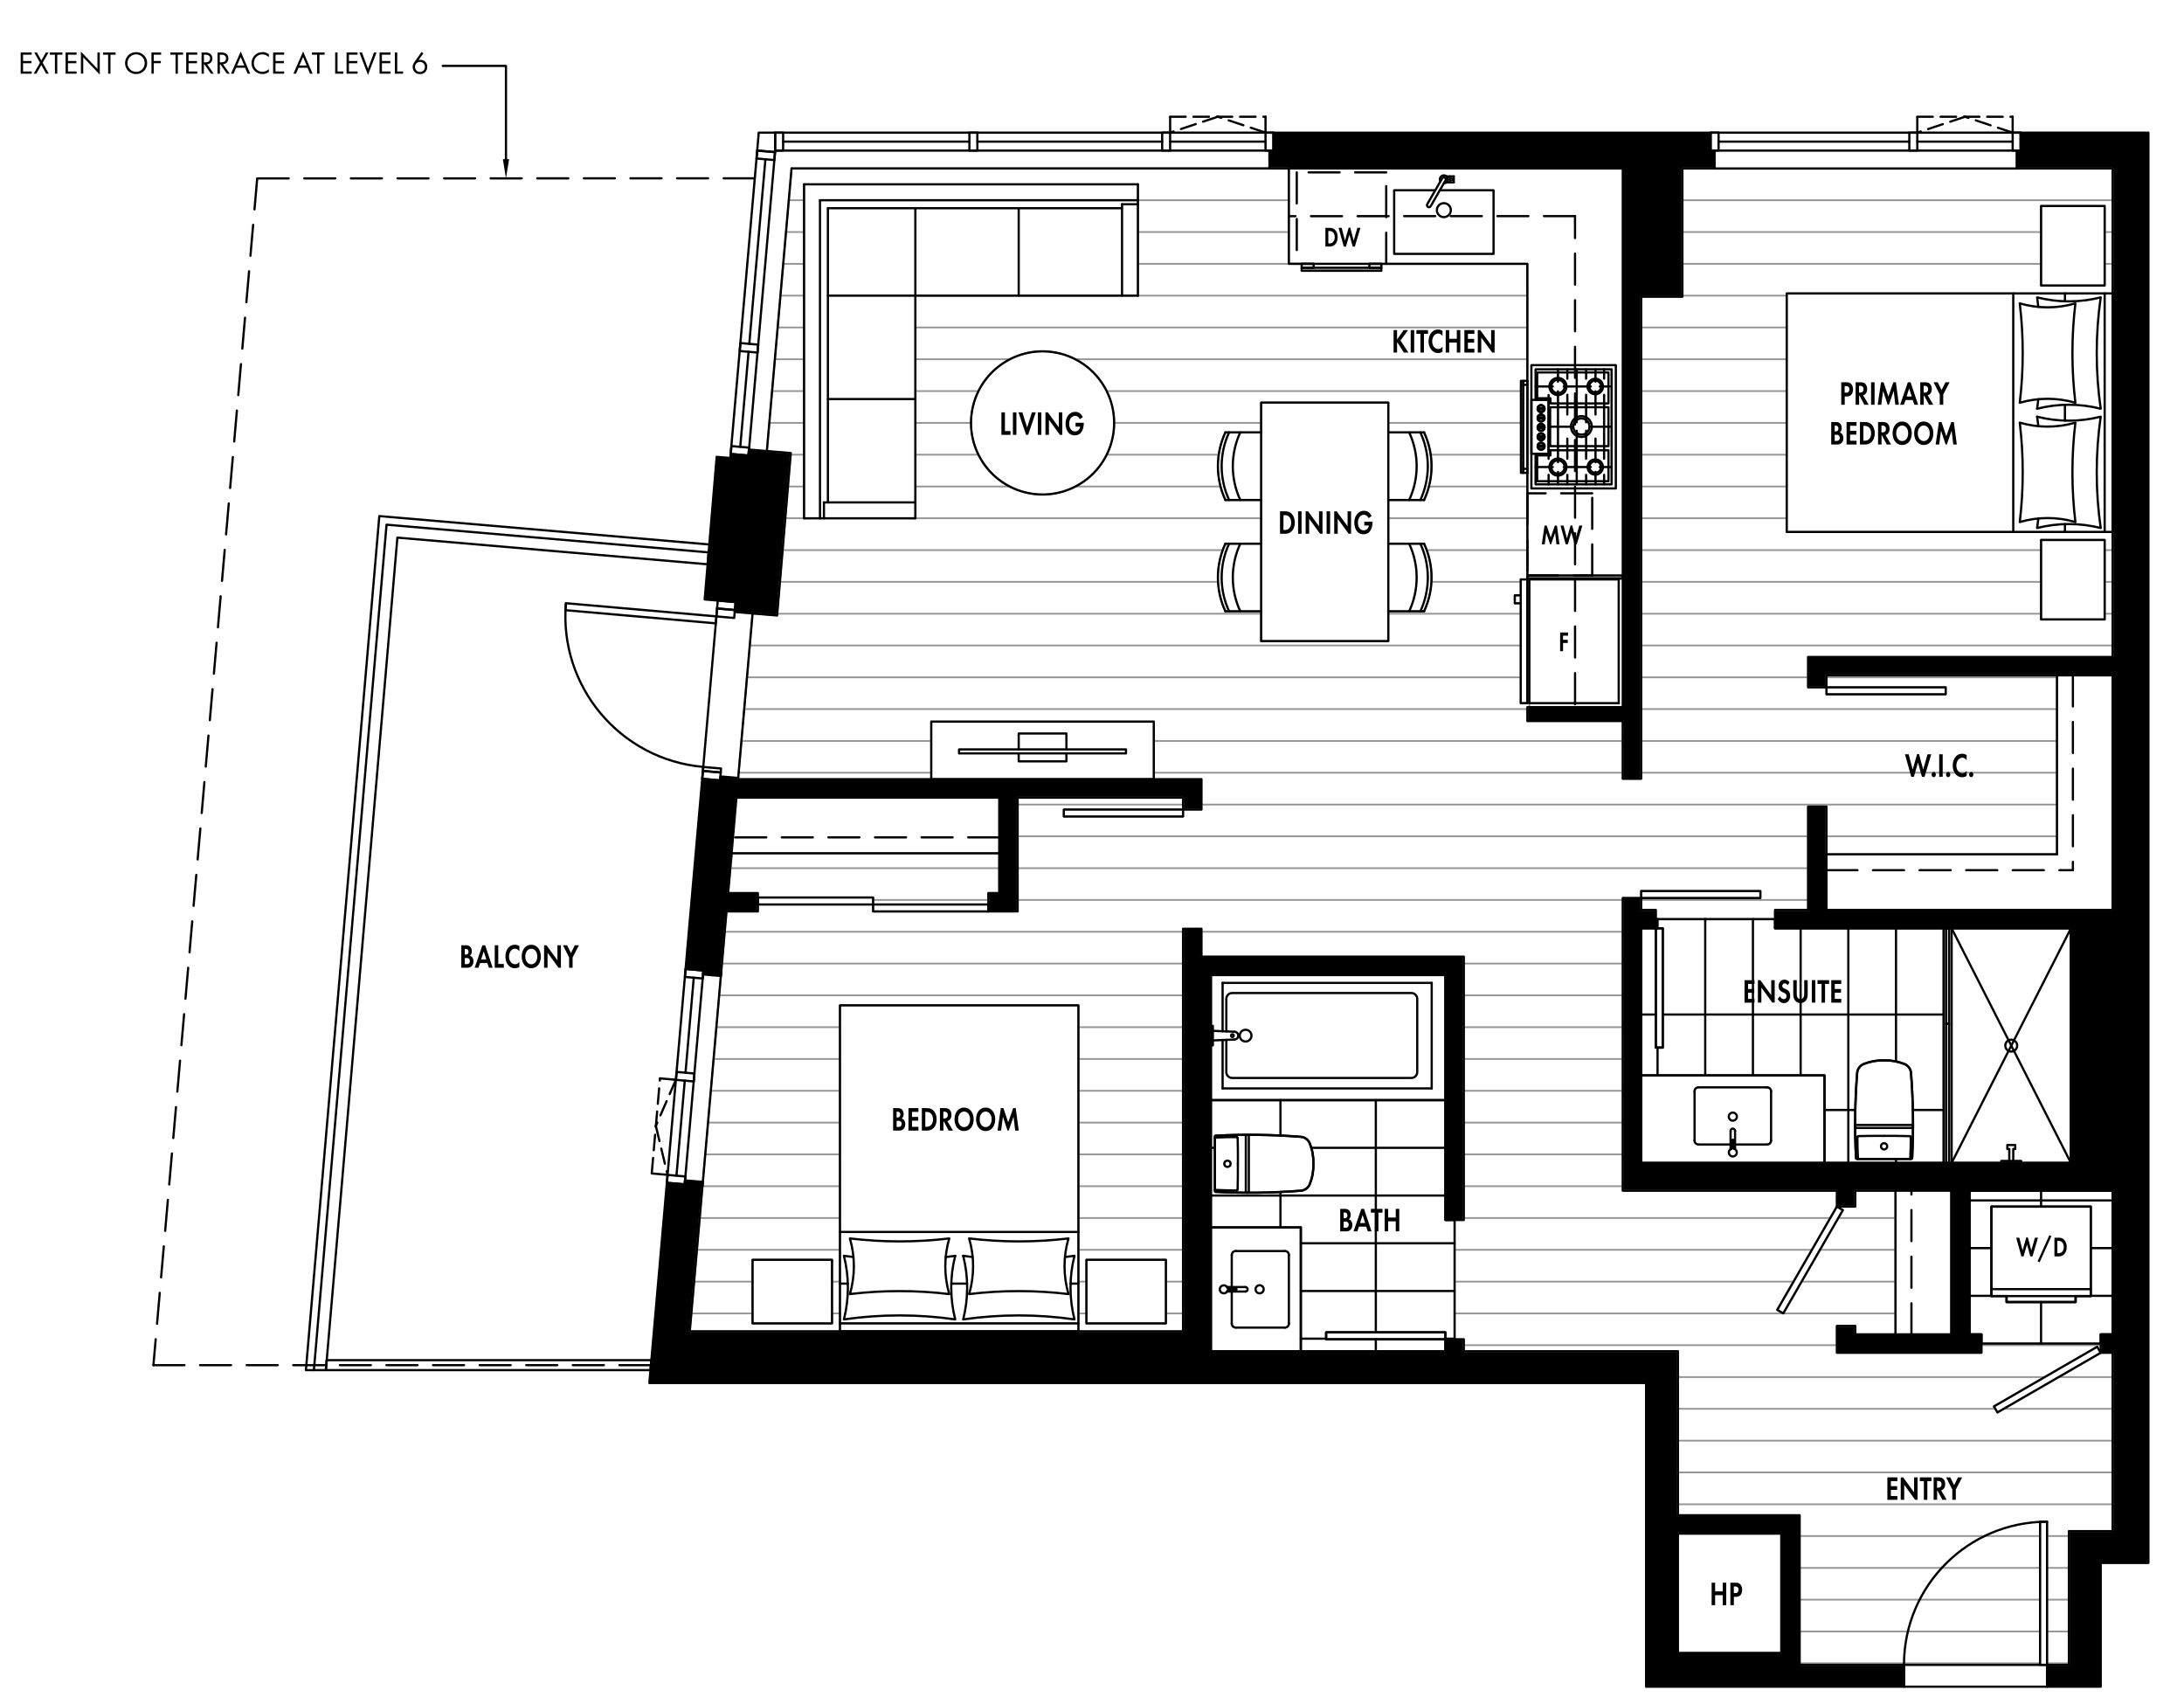 <?xml version="1.0" encoding="UTF-8"?> <svg xmlns="http://www.w3.org/2000/svg" xmlns:xlink="http://www.w3.org/1999/xlink" id="Layer_2" data-name="Layer 2" viewBox="0 0 551.18 428.18"><defs><style> .cls-1 { stroke-dasharray: 0 0 7.84 3.92; } .cls-1, .cls-2, .cls-3, .cls-4, .cls-5 { fill: none; } .cls-1, .cls-3, .cls-4, .cls-5 { stroke-linecap: round; stroke-linejoin: round; } .cls-1, .cls-3, .cls-5 { stroke: #000; stroke-width: .56px; } .cls-6 { clip-path: url(#clippath); } .cls-2, .cls-7, .cls-8 { stroke-width: 0px; } .cls-3 { stroke-dasharray: 0 0 3.92 1.96; } .cls-9 { clip-path: url(#clippath-1); } .cls-10 { clip-path: url(#clippath-4); } .cls-11 { clip-path: url(#clippath-3); } .cls-12 { clip-path: url(#clippath-2); } .cls-13 { clip-path: url(#clippath-7); } .cls-14 { clip-path: url(#clippath-8); } .cls-15 { clip-path: url(#clippath-6); } .cls-16 { clip-path: url(#clippath-5); } .cls-17 { clip-path: url(#clippath-9); } .cls-7, .cls-8 { fill: #000; } .cls-18 { clip-path: url(#clippath-20); } .cls-19 { clip-path: url(#clippath-21); } .cls-20 { clip-path: url(#clippath-24); } .cls-21 { clip-path: url(#clippath-23); } .cls-22 { clip-path: url(#clippath-22); } .cls-23 { clip-path: url(#clippath-25); } .cls-24 { clip-path: url(#clippath-27); } .cls-25 { clip-path: url(#clippath-28); } .cls-26 { clip-path: url(#clippath-26); } .cls-27 { clip-path: url(#clippath-29); } .cls-28 { clip-path: url(#clippath-34); } .cls-29 { clip-path: url(#clippath-35); } .cls-30 { clip-path: url(#clippath-36); } .cls-31 { clip-path: url(#clippath-37); } .cls-32 { clip-path: url(#clippath-39); } .cls-33 { clip-path: url(#clippath-33); } .cls-34 { clip-path: url(#clippath-32); } .cls-35 { clip-path: url(#clippath-30); } .cls-36 { clip-path: url(#clippath-38); } .cls-37 { clip-path: url(#clippath-31); } .cls-38 { clip-path: url(#clippath-14); } .cls-39 { clip-path: url(#clippath-13); } .cls-40 { clip-path: url(#clippath-12); } .cls-41 { clip-path: url(#clippath-10); } .cls-42 { clip-path: url(#clippath-15); } .cls-43 { clip-path: url(#clippath-17); } .cls-44 { clip-path: url(#clippath-16); } .cls-45 { clip-path: url(#clippath-19); } .cls-46 { clip-path: url(#clippath-11); } .cls-47 { clip-path: url(#clippath-18); } .cls-4 { stroke: #939598; stroke-width: .44px; } .cls-8 { fill-rule: evenodd; } </style><clipPath id="clippath"><rect class="cls-2" width="551.18" height="428.18"></rect></clipPath><clipPath id="clippath-1"><rect class="cls-2" width="551.18" height="428.18"></rect></clipPath><clipPath id="clippath-2"><rect class="cls-2" width="551.18" height="428.18"></rect></clipPath><clipPath id="clippath-3"><rect class="cls-2" width="551.18" height="428.18"></rect></clipPath><clipPath id="clippath-4"><rect class="cls-2" width="551.18" height="428.18"></rect></clipPath><clipPath id="clippath-5"><rect class="cls-2" width="551.18" height="428.18"></rect></clipPath><clipPath id="clippath-6"><rect class="cls-2" width="551.18" height="428.18"></rect></clipPath><clipPath id="clippath-7"><rect class="cls-2" width="551.18" height="428.18"></rect></clipPath><clipPath id="clippath-8"><rect class="cls-2" width="551.18" height="428.18"></rect></clipPath><clipPath id="clippath-9"><rect class="cls-2" width="551.18" height="428.18"></rect></clipPath><clipPath id="clippath-10"><rect class="cls-2" width="551.18" height="428.18"></rect></clipPath><clipPath id="clippath-11"><rect class="cls-2" width="551.18" height="428.18"></rect></clipPath><clipPath id="clippath-12"><rect class="cls-2" width="551.18" height="428.18"></rect></clipPath><clipPath id="clippath-13"><rect class="cls-2" width="551.18" height="428.18"></rect></clipPath><clipPath id="clippath-14"><rect class="cls-2" width="551.18" height="428.18"></rect></clipPath><clipPath id="clippath-15"><rect class="cls-2" width="551.18" height="428.18"></rect></clipPath><clipPath id="clippath-16"><rect class="cls-2" width="551.18" height="428.18"></rect></clipPath><clipPath id="clippath-17"><rect class="cls-2" width="551.18" height="428.18"></rect></clipPath><clipPath id="clippath-18"><rect class="cls-2" width="551.18" height="428.18"></rect></clipPath><clipPath id="clippath-19"><rect class="cls-2" width="551.18" height="428.18"></rect></clipPath><clipPath id="clippath-20"><rect class="cls-2" width="551.18" height="428.18"></rect></clipPath><clipPath id="clippath-21"><rect class="cls-2" width="551.18" height="428.18"></rect></clipPath><clipPath id="clippath-22"><rect class="cls-2" width="551.18" height="428.18"></rect></clipPath><clipPath id="clippath-23"><rect class="cls-2" width="551.18" height="428.18"></rect></clipPath><clipPath id="clippath-24"><rect class="cls-2" width="551.18" height="428.18"></rect></clipPath><clipPath id="clippath-25"><rect class="cls-2" width="551.18" height="428.18"></rect></clipPath><clipPath id="clippath-26"><rect class="cls-2" width="551.18" height="428.18"></rect></clipPath><clipPath id="clippath-27"><rect class="cls-2" width="551.18" height="428.18"></rect></clipPath><clipPath id="clippath-28"><rect class="cls-2" width="551.18" height="428.18"></rect></clipPath><clipPath id="clippath-29"><rect class="cls-2" width="551.18" height="428.18"></rect></clipPath><clipPath id="clippath-30"><rect class="cls-2" width="551.18" height="428.18"></rect></clipPath><clipPath id="clippath-31"><rect class="cls-2" width="551.18" height="428.18"></rect></clipPath><clipPath id="clippath-32"><rect class="cls-2" width="551.18" height="428.18"></rect></clipPath><clipPath id="clippath-33"><rect class="cls-2" width="551.18" height="428.18"></rect></clipPath><clipPath id="clippath-34"><rect class="cls-2" width="551.18" height="428.18"></rect></clipPath><clipPath id="clippath-35"><rect class="cls-2" width="551.18" height="428.18"></rect></clipPath><clipPath id="clippath-36"><rect class="cls-2" width="551.18" height="428.18"></rect></clipPath><clipPath id="clippath-37"><rect class="cls-2" width="551.18" height="428.18"></rect></clipPath><clipPath id="clippath-38"><rect class="cls-2" width="551.18" height="428.18"></rect></clipPath><clipPath id="clippath-39"><rect class="cls-2" width="551.18" height="428.18"></rect></clipPath></defs><g id="Layer_1-2" data-name="Layer 1"><g><polygon class="cls-8" points="414.18 74.85 414.18 196.48 409.54 196.48 409.54 181.92 385.47 181.92 385.47 178.41 409.54 178.41 409.54 42.5 320.37 42.5 320.37 37.99 321.37 37.98 321.37 33.48 431.71 33.48 431.71 37.99 432.71 37.99 432.71 42.5 424.59 42.5 424.59 74.85 414.18 74.85"></polygon><polygon class="cls-8" points="177.84 151.24 180.87 115.26 184.31 115.56 184.4 114.53 188.88 114.93 189.01 113.42 199.57 114.31 196.12 155.29 185.44 154.4 185.65 151.9 177.84 151.24"></polygon><polygon class="cls-8" points="303.21 196.6 186.27 196.6 186.3 196.28 181.8 195.89 181.71 196.89 177.22 196.49 173.02 244.46 177.52 244.85 177.43 245.85 181.93 246.24 183.35 229.95 191.26 229.95 191.26 225.32 183.76 225.32 185.86 201.24 252.18 201.24 252.18 225.32 249.44 225.32 249.44 229.95 256.82 229.95 256.82 201.24 298.57 201.24 298.57 204.25 303.21 204.25 303.21 196.6"></polygon><path class="cls-8" d="M423.46,340.92h-54.04v-3.01h-4.64v3.01h-59.18v-94.91h59.18v61.81h4.64v-66.45h-66.2v-7.02h-4.64v101.56h-124.49s3.3-37.7,3.3-37.7l-4.5-.39-.09,1-4.5-.39-4.42,50.52h251.55v76.61h65.07v-5.52h-26.33v-37.74h-30.72v-41.38ZM423.46,417.03h26.08v-30.09h-26.08v30.09Z"></path><polygon class="cls-8" points="542.2 33.47 509.95 33.47 509.95 37.98 508.95 37.99 508.95 42.5 533.17 42.5 533.17 165.76 456.31 165.76 456.31 173.41 460.95 173.41 460.95 170.4 533.17 170.4 533.17 229.58 460.95 229.58 460.95 203.5 456.31 203.5 456.31 229.58 447.97 229.58 447.97 234.22 522.64 234.22 522.64 293.4 414.18 293.4 414.18 234.22 417.88 234.22 417.88 229.58 414.18 229.58 414.18 226.57 409.54 226.57 409.54 300.42 463.58 300.42 463.58 304.43 468.22 304.43 468.22 300.42 492.42 300.42 492.42 336.66 468.22 336.66 468.22 334.53 463.58 334.53 463.58 341.3 500.07 341.3 500.07 336.66 497.06 336.66 497.06 300.42 533.17 300.42 533.17 336.66 530.16 336.66 530.16 341.3 533.17 341.3 533.17 386.31 522.13 386.31 522.13 420.04 516.62 420.04 516.62 425.55 530.16 425.55 530.16 394.33 542.2 394.33 542.2 33.47"></polygon><rect class="cls-4" x="515.11" y="51.97" width="16.05" height="20.06"></rect><rect class="cls-4" x="515.11" y="136.23" width="16.05" height="20.06"></rect><g class="cls-6"><path class="cls-4" d="M350.37,154.23v7.52h-32.1v-7.52h-9.03c-2.51-5.41-2.51-11.64,0-17.05h9.03v-11.03h-9.03c-2.51-5.41-2.51-11.64,0-17.05h9.03v-7.52h32.1v7.52h9.03c2.51,5.41,2.51,11.64,0,17.05h-9.03v11.03h9.03c2.51,5.41,2.51,11.64,0,17.05h-9.03Z"></path></g><rect class="cls-4" x="189.92" y="317.85" width="20.06" height="16.05"></rect><rect class="cls-4" x="274.18" y="317.85" width="20.06" height="16.05"></rect><g class="cls-9"><circle class="cls-4" cx="263.11" cy="106.7" r="18.06" transform="translate(115.64 349.32) rotate(-80.78)"></circle></g><polygon class="cls-4" points="287.18 74.6 287.18 46.51 202.92 46.51 202.92 130.77 231.01 130.77 231.01 74.6 287.18 74.6"></polygon><polygon class="cls-4" points="522.13 420.04 516.62 420.04 516.62 383.93 514.86 383.93 514.86 420.04 454.18 420.04 454.18 382.3 423.46 382.3 423.46 340.92 369.42 340.92 369.42 337.91 367.1 337.91 367.1 307.81 369.42 307.81 369.42 241.37 303.21 241.37 303.21 234.34 298.57 234.34 298.57 335.9 272.17 335.9 272.17 253.65 211.98 253.65 211.98 335.9 174.08 335.9 183.35 229.95 191.26 229.95 191.26 228.2 220.35 228.2 220.35 226.44 191.26 226.44 191.26 225.32 183.76 225.32 184.75 215.29 252.18 215.29 252.18 225.32 249.44 225.32 249.44 228.2 220.35 228.2 220.35 229.95 256.82 229.95 256.82 201.24 298.57 201.24 298.57 204.25 268.48 204.25 268.48 206.01 298.57 206.01 298.57 204.25 303.21 204.25 303.21 196.6 291.19 196.6 291.19 182.06 235.02 182.06 235.02 196.6 186.27 196.6 189.93 154.77 196.12 155.29 199.57 114.31 193.53 113.82 199.77 42.5 325.27 42.49 325.27 66.56 328.51 66.56 328.51 68.32 348.61 68.32 348.61 66.56 385.46 66.57 385.47 96.1 383.84 96.1 383.84 119.29 385.47 119.29 385.47 145.94 385.97 145.94 385.97 146.19 383.79 146.19 383.79 150.2 382.29 150.2 382.29 152.21 383.79 152.21 383.79 177.41 385.97 177.41 385.97 178.41 385.46 178.41 385.46 181.92 409.54 181.92 409.54 196.48 414.18 196.48 414.18 74.85 424.58 74.85 424.58 42.5 533.17 42.5 533.17 74.03 450.92 74.03 450.92 134.22 533.17 134.22 533.17 165.76 456.31 165.76 456.31 173.41 460.95 173.41 460.95 175.16 491.04 175.16 491.04 173.41 460.95 173.41 460.95 170.4 519.13 170.4 519.13 215.54 460.93 215.54 460.95 203.5 456.31 203.5 456.31 229.58 447.97 229.58 447.97 231.9 417.88 231.9 417.88 229.58 414.18 229.58 414.18 226.57 444.27 226.57 444.27 224.81 414.18 224.81 414.18 226.57 409.54 226.57 409.54 300.42 463.58 300.42 463.58 304.43 448.53 330.49 450.05 331.37 465.1 305.31 463.58 304.43 468.22 304.43 468.22 300.42 478.37 300.42 478.37 336.66 468.22 336.66 468.22 334.53 463.58 334.53 463.58 341.3 500.07 341.3 500.07 338.98 530.16 338.98 530.16 341.3 529.28 339.78 503.22 354.82 504.1 356.34 530.16 341.3 533.17 341.3 533.17 386.31 522.13 386.31 522.13 420.04"></polygon><line class="cls-4" x1="199.06" y1="50.52" x2="202.92" y2="50.52"></line><line class="cls-4" x1="424.58" y1="50.52" x2="533.17" y2="50.52"></line><line class="cls-4" x1="287.18" y1="50.52" x2="325.27" y2="50.52"></line><line class="cls-4" x1="198.36" y1="58.54" x2="202.92" y2="58.54"></line><line class="cls-4" x1="531.16" y1="58.54" x2="533.17" y2="58.54"></line><line class="cls-4" x1="287.18" y1="58.54" x2="325.27" y2="58.54"></line><line class="cls-4" x1="424.58" y1="58.54" x2="515.11" y2="58.54"></line><line class="cls-4" x1="197.66" y1="66.57" x2="202.92" y2="66.57"></line><line class="cls-4" x1="531.16" y1="66.57" x2="533.17" y2="66.57"></line><line class="cls-4" x1="287.18" y1="66.57" x2="328.51" y2="66.57"></line><line class="cls-4" x1="424.58" y1="66.57" x2="515.11" y2="66.57"></line><line class="cls-4" x1="348.61" y1="66.57" x2="385.46" y2="66.57"></line><line class="cls-4" x1="196.96" y1="74.59" x2="202.92" y2="74.59"></line><line class="cls-4" x1="424.58" y1="74.59" x2="450.92" y2="74.59"></line><line class="cls-4" x1="287.18" y1="74.59" x2="385.47" y2="74.59"></line><line class="cls-4" x1="196.26" y1="82.62" x2="202.92" y2="82.62"></line><line class="cls-4" x1="414.18" y1="82.62" x2="450.92" y2="82.62"></line><line class="cls-4" x1="231.01" y1="82.62" x2="385.47" y2="82.62"></line><line class="cls-4" x1="195.55" y1="90.64" x2="202.92" y2="90.64"></line><line class="cls-4" x1="414.18" y1="90.64" x2="450.92" y2="90.64"></line><line class="cls-4" x1="231.01" y1="90.64" x2="254.85" y2="90.64"></line><line class="cls-4" x1="271.37" y1="90.64" x2="385.47" y2="90.64"></line><line class="cls-4" x1="194.85" y1="98.67" x2="202.92" y2="98.67"></line><line class="cls-4" x1="414.18" y1="98.67" x2="450.92" y2="98.67"></line><line class="cls-4" x1="231.01" y1="98.67" x2="246.94" y2="98.67"></line><line class="cls-4" x1="279.28" y1="98.67" x2="383.84" y2="98.67"></line><line class="cls-4" x1="194.15" y1="106.69" x2="202.92" y2="106.69"></line><line class="cls-4" x1="414.18" y1="106.69" x2="450.92" y2="106.69"></line><line class="cls-4" x1="231.01" y1="106.69" x2="245.05" y2="106.69"></line><line class="cls-4" x1="350.37" y1="106.69" x2="383.84" y2="106.69"></line><line class="cls-4" x1="281.16" y1="106.69" x2="318.28" y2="106.69"></line><line class="cls-4" x1="199.53" y1="114.72" x2="202.92" y2="114.72"></line><line class="cls-4" x1="414.18" y1="114.72" x2="450.92" y2="114.72"></line><line class="cls-4" x1="231.01" y1="114.72" x2="246.93" y2="114.72"></line><line class="cls-4" x1="361.07" y1="114.72" x2="383.84" y2="114.72"></line><line class="cls-4" x1="279.28" y1="114.72" x2="307.58" y2="114.72"></line><line class="cls-4" x1="198.86" y1="122.74" x2="202.92" y2="122.74"></line><line class="cls-4" x1="414.18" y1="122.74" x2="450.92" y2="122.74"></line><line class="cls-4" x1="231.01" y1="122.74" x2="254.82" y2="122.74"></line><line class="cls-4" x1="360.62" y1="122.74" x2="385.47" y2="122.74"></line><line class="cls-4" x1="271.39" y1="122.74" x2="308.02" y2="122.74"></line><line class="cls-4" x1="198.18" y1="130.76" x2="202.92" y2="130.76"></line><line class="cls-4" x1="414.18" y1="130.76" x2="450.92" y2="130.76"></line><line class="cls-4" x1="231.01" y1="130.76" x2="318.28" y2="130.76"></line><line class="cls-4" x1="350.37" y1="130.76" x2="385.47" y2="130.76"></line><line class="cls-4" x1="197.51" y1="138.79" x2="308.58" y2="138.79"></line><line class="cls-4" x1="531.16" y1="138.79" x2="533.17" y2="138.79"></line><line class="cls-4" x1="360.07" y1="138.79" x2="385.47" y2="138.79"></line><line class="cls-4" x1="414.18" y1="138.79" x2="515.11" y2="138.79"></line><line class="cls-4" x1="196.83" y1="146.81" x2="307.4" y2="146.81"></line><line class="cls-4" x1="531.16" y1="146.81" x2="533.17" y2="146.81"></line><line class="cls-4" x1="361.25" y1="146.81" x2="383.79" y2="146.81"></line><line class="cls-4" x1="414.18" y1="146.81" x2="515.11" y2="146.81"></line><line class="cls-4" x1="189.92" y1="154.84" x2="190.71" y2="154.84"></line><line class="cls-4" x1="531.16" y1="154.84" x2="533.17" y2="154.84"></line><line class="cls-4" x1="196.16" y1="154.84" x2="318.28" y2="154.84"></line><line class="cls-4" x1="414.18" y1="154.84" x2="515.11" y2="154.84"></line><line class="cls-4" x1="350.37" y1="154.84" x2="383.79" y2="154.84"></line><line class="cls-4" x1="189.22" y1="162.86" x2="383.79" y2="162.86"></line><line class="cls-4" x1="414.18" y1="162.86" x2="533.17" y2="162.86"></line><line class="cls-4" x1="188.52" y1="170.89" x2="383.79" y2="170.89"></line><line class="cls-4" x1="460.95" y1="170.89" x2="519.12" y2="170.89"></line><line class="cls-4" x1="414.18" y1="170.89" x2="456.31" y2="170.89"></line><line class="cls-4" x1="187.82" y1="178.91" x2="385.47" y2="178.91"></line><line class="cls-4" x1="414.18" y1="178.91" x2="519.13" y2="178.91"></line><line class="cls-4" x1="187.12" y1="186.94" x2="235.02" y2="186.94"></line><line class="cls-4" x1="414.18" y1="186.94" x2="519.13" y2="186.94"></line><line class="cls-4" x1="291.19" y1="186.94" x2="409.54" y2="186.94"></line><line class="cls-4" x1="186.41" y1="194.96" x2="235.02" y2="194.96"></line><line class="cls-4" x1="414.18" y1="194.96" x2="519.13" y2="194.96"></line><line class="cls-4" x1="291.19" y1="194.96" x2="409.54" y2="194.96"></line><line class="cls-4" x1="256.82" y1="202.99" x2="298.57" y2="202.99"></line><line class="cls-4" x1="303.21" y1="202.99" x2="519.12" y2="202.99"></line><line class="cls-4" x1="256.82" y1="211.01" x2="456.31" y2="211.01"></line><line class="cls-4" x1="460.94" y1="211.01" x2="519.12" y2="211.01"></line><line class="cls-4" x1="184.38" y1="219.04" x2="252.18" y2="219.04"></line><line class="cls-4" x1="256.82" y1="219.04" x2="456.31" y2="219.04"></line><line class="cls-4" x1="220.35" y1="227.06" x2="249.44" y2="227.06"></line><line class="cls-4" x1="414.18" y1="227.06" x2="456.31" y2="227.06"></line><line class="cls-4" x1="256.82" y1="227.06" x2="409.54" y2="227.06"></line><line class="cls-4" x1="182.9" y1="235.08" x2="298.57" y2="235.08"></line><line class="cls-4" x1="303.21" y1="235.08" x2="409.54" y2="235.08"></line><line class="cls-4" x1="182.2" y1="243.11" x2="298.57" y2="243.11"></line><line class="cls-4" x1="369.42" y1="243.11" x2="409.54" y2="243.11"></line><line class="cls-4" x1="181.5" y1="251.13" x2="298.57" y2="251.13"></line><line class="cls-4" x1="369.42" y1="251.13" x2="409.54" y2="251.13"></line><line class="cls-4" x1="180.8" y1="259.16" x2="211.98" y2="259.16"></line><line class="cls-4" x1="369.42" y1="259.16" x2="409.54" y2="259.16"></line><line class="cls-4" x1="272.17" y1="259.16" x2="298.57" y2="259.16"></line><line class="cls-4" x1="180.09" y1="267.18" x2="211.98" y2="267.18"></line><line class="cls-4" x1="369.42" y1="267.18" x2="409.54" y2="267.18"></line><line class="cls-4" x1="272.17" y1="267.18" x2="298.57" y2="267.18"></line><line class="cls-4" x1="179.39" y1="275.21" x2="211.98" y2="275.21"></line><line class="cls-4" x1="369.42" y1="275.21" x2="409.54" y2="275.21"></line><line class="cls-4" x1="272.17" y1="275.21" x2="298.57" y2="275.21"></line><line class="cls-4" x1="178.69" y1="283.23" x2="211.98" y2="283.23"></line><line class="cls-4" x1="369.42" y1="283.23" x2="409.54" y2="283.23"></line><line class="cls-4" x1="272.17" y1="283.23" x2="298.57" y2="283.23"></line><line class="cls-4" x1="177.99" y1="291.26" x2="211.98" y2="291.26"></line><line class="cls-4" x1="369.42" y1="291.26" x2="409.54" y2="291.26"></line><line class="cls-4" x1="272.17" y1="291.26" x2="298.57" y2="291.26"></line><line class="cls-4" x1="177.29" y1="299.28" x2="211.98" y2="299.28"></line><line class="cls-4" x1="369.42" y1="299.28" x2="409.54" y2="299.28"></line><line class="cls-4" x1="272.17" y1="299.28" x2="298.57" y2="299.28"></line><line class="cls-4" x1="176.58" y1="307.31" x2="211.98" y2="307.31"></line><line class="cls-4" x1="463.95" y1="307.31" x2="478.37" y2="307.31"></line><line class="cls-4" x1="272.17" y1="307.31" x2="298.57" y2="307.31"></line><line class="cls-4" x1="369.42" y1="307.31" x2="461.92" y2="307.31"></line><line class="cls-4" x1="175.88" y1="315.33" x2="211.98" y2="315.33"></line><line class="cls-4" x1="459.31" y1="315.33" x2="478.37" y2="315.33"></line><line class="cls-4" x1="272.17" y1="315.33" x2="298.57" y2="315.33"></line><line class="cls-4" x1="367.1" y1="315.33" x2="457.29" y2="315.33"></line><line class="cls-4" x1="175.18" y1="323.36" x2="189.92" y2="323.36"></line><line class="cls-4" x1="454.68" y1="323.36" x2="478.37" y2="323.36"></line><line class="cls-4" x1="209.98" y1="323.36" x2="211.98" y2="323.36"></line><line class="cls-4" x1="367.1" y1="323.36" x2="452.65" y2="323.36"></line><line class="cls-4" x1="272.17" y1="323.36" x2="274.18" y2="323.36"></line><line class="cls-4" x1="294.24" y1="323.36" x2="298.57" y2="323.36"></line><line class="cls-4" x1="174.48" y1="331.38" x2="189.92" y2="331.38"></line><line class="cls-4" x1="367.1" y1="331.38" x2="478.38" y2="331.38"></line><line class="cls-4" x1="209.98" y1="331.38" x2="211.98" y2="331.38"></line><line class="cls-4" x1="294.24" y1="331.38" x2="298.57" y2="331.38"></line><line class="cls-4" x1="272.17" y1="331.38" x2="274.18" y2="331.38"></line><line class="cls-4" x1="369.42" y1="339.4" x2="463.58" y2="339.4"></line><line class="cls-4" x1="500.07" y1="339.4" x2="530.16" y2="339.4"></line><line class="cls-4" x1="423.46" y1="347.43" x2="516.02" y2="347.43"></line><line class="cls-4" x1="519.54" y1="347.43" x2="533.17" y2="347.43"></line><line class="cls-4" x1="423.46" y1="355.45" x2="503.59" y2="355.45"></line><line class="cls-4" x1="505.64" y1="355.45" x2="533.17" y2="355.45"></line><line class="cls-4" x1="423.46" y1="363.48" x2="533.17" y2="363.48"></line><line class="cls-4" x1="423.46" y1="371.5" x2="533.17" y2="371.5"></line><line class="cls-4" x1="423.46" y1="379.53" x2="533.17" y2="379.53"></line><line class="cls-4" x1="454.18" y1="387.55" x2="514.86" y2="387.55"></line><line class="cls-4" x1="516.62" y1="387.55" x2="522.13" y2="387.55"></line><line class="cls-4" x1="454.18" y1="395.58" x2="514.86" y2="395.58"></line><line class="cls-4" x1="516.62" y1="395.58" x2="522.13" y2="395.58"></line><line class="cls-4" x1="454.18" y1="403.6" x2="514.86" y2="403.6"></line><line class="cls-4" x1="516.62" y1="403.6" x2="522.13" y2="403.6"></line><line class="cls-4" x1="454.18" y1="411.63" x2="514.86" y2="411.63"></line><line class="cls-4" x1="516.62" y1="411.63" x2="522.13" y2="411.63"></line><line class="cls-4" x1="454.18" y1="419.65" x2="514.86" y2="419.65"></line><line class="cls-4" x1="516.62" y1="419.65" x2="522.13" y2="419.65"></line><rect class="cls-5" x="480.51" y="420.04" width="36.11" height="5.52"></rect><polygon class="cls-5" points="506.4 328.51 506.4 327 502.57 327 502.57 304.43 527.65 304.43 527.65 327 523.83 327 523.83 328.51 506.4 328.51"></polygon><polygon class="cls-5" points="497.06 300.42 533.17 300.42 533.17 336.66 530.16 336.66 530.16 338.98 500.07 338.98 500.07 336.66 497.06 336.66 497.06 300.42"></polygon><polygon class="cls-5" points="414.18 234.22 414.18 271.33 460.45 271.33 460.45 293.4 490.54 293.4 490.54 234.22 447.97 234.22 447.97 231.9 417.88 231.9 417.88 234.22 419.63 234.22 419.63 264.31 417.88 264.31 417.88 234.22 414.18 234.22"></polygon><g class="cls-12"><path class="cls-5" d="M482.37,292.4c.1,0,.19-.08.2-.18.38-7.15.28-14.31-.28-21.44-.05-1.05-.72-1.98-1.71-2.35-1.62-.64-3.35-.94-5.09-.9-1.74-.04-3.47.26-5.09.9-.99.38-1.66,1.3-1.71,2.35-.56,7.13-.66,14.3-.28,21.44,0,.1.09.18.2.18h13.76Z"></path><path class="cls-5" d="M306.6,300.5c0,.1.08.19.18.2,7.15.38,14.31.28,21.44-.28,1.05-.05,1.98-.72,2.35-1.71.64-1.62.94-3.35.9-5.09.04-1.74-.26-3.47-.9-5.09-.37-.99-1.3-1.66-2.35-1.71-7.13-.56-14.3-.66-21.44-.28-.1,0-.18.09-.18.2v13.76Z"></path></g><polygon class="cls-5" points="364.78 340.92 364.78 337.91 334.68 337.91 334.68 336.15 364.78 336.15 364.78 337.91 367.1 337.91 367.1 307.81 364.78 307.81 364.78 277.57 305.59 277.57 305.59 309.67 328.29 309.67 328.29 340.92 364.78 340.92"></polygon><line class="cls-5" x1="305.59" y1="289.6" x2="306.6" y2="289.6"></line><line class="cls-5" x1="330.94" y1="289.6" x2="364.78" y2="289.6"></line><line class="cls-5" x1="305.59" y1="301.64" x2="364.78" y2="301.64"></line><line class="cls-5" x1="328.29" y1="313.68" x2="367.1" y2="313.68"></line><line class="cls-5" x1="328.29" y1="325.72" x2="367.1" y2="325.72"></line><line class="cls-5" x1="328.29" y1="337.75" x2="334.68" y2="337.75"></line><line class="cls-5" x1="364.78" y1="337.75" x2="367.1" y2="337.75"></line><line class="cls-5" x1="323.15" y1="309.67" x2="323.15" y2="300.74"></line><line class="cls-5" x1="323.15" y1="286.5" x2="323.15" y2="277.57"></line><line class="cls-5" x1="347.22" y1="340.92" x2="347.22" y2="337.91"></line><line class="cls-5" x1="347.22" y1="336.15" x2="347.22" y2="277.57"></line><line class="cls-5" x1="418.32" y1="271.33" x2="418.32" y2="264.31"></line><line class="cls-5" x1="418.32" y1="234.22" x2="418.32" y2="231.9"></line><line class="cls-5" x1="430.35" y1="271.33" x2="430.35" y2="231.9"></line><line class="cls-5" x1="442.39" y1="271.33" x2="442.39" y2="231.9"></line><line class="cls-5" x1="454.43" y1="271.33" x2="454.43" y2="234.22"></line><line class="cls-5" x1="466.46" y1="293.4" x2="466.46" y2="234.22"></line><line class="cls-5" x1="478.5" y1="293.4" x2="478.5" y2="292.4"></line><line class="cls-5" x1="478.5" y1="267.8" x2="478.5" y2="234.22"></line><line class="cls-5" x1="490.54" y1="280.05" x2="482.76" y2="280.05"></line><line class="cls-5" x1="468.23" y1="280.05" x2="460.44" y2="280.05"></line><line class="cls-5" x1="490.54" y1="255.97" x2="419.63" y2="255.97"></line><line class="cls-5" x1="417.88" y1="255.97" x2="414.18" y2="255.97"></line><line class="cls-5" x1="497.06" y1="302.87" x2="533.17" y2="302.87"></line><line class="cls-5" x1="497.06" y1="314.9" x2="502.57" y2="314.9"></line><line class="cls-5" x1="527.65" y1="314.9" x2="533.17" y2="314.9"></line><line class="cls-5" x1="497.06" y1="326.94" x2="502.57" y2="326.94"></line><line class="cls-5" x1="527.65" y1="326.94" x2="533.17" y2="326.94"></line><line class="cls-5" x1="515.11" y1="338.98" x2="515.11" y2="328.51"></line><line class="cls-5" x1="515.11" y1="304.43" x2="515.11" y2="300.42"></line><line class="cls-5" x1="177.52" y1="244.85" x2="172.8" y2="298.81"></line><line class="cls-5" x1="173.02" y1="244.46" x2="168.3" y2="298.42"></line><line class="cls-5" x1="177.22" y1="196.49" x2="180.98" y2="153.52"></line><line class="cls-5" x1="186.3" y1="196.28" x2="189.93" y2="154.77"></line><line class="cls-5" x1="321.39" y1="37.99" x2="195.63" y2="37.99"></line><line class="cls-5" x1="321.39" y1="33.47" x2="195.63" y2="33.47"></line><line class="cls-5" x1="195.6" y1="38.39" x2="188.9" y2="114.93"></line><line class="cls-5" x1="191.1" y1="37.99" x2="184.4" y2="114.54"></line><line class="cls-5" x1="509.95" y1="37.99" x2="431.71" y2="37.99"></line><line class="cls-5" x1="509.95" y1="33.47" x2="431.71" y2="33.47"></line><line class="cls-1" x1="523.14" y1="170.4" x2="523.14" y2="219.55"></line><line class="cls-1" x1="460.93" y1="219.55" x2="523.14" y2="219.55"></line><line class="cls-1" x1="252.18" y1="211.27" x2="185.1" y2="211.27"></line><line class="cls-1" x1="482.39" y1="336.66" x2="482.39" y2="300.42"></line><line class="cls-3" x1="483.87" y1="33.47" x2="483.87" y2="29.46"></line><line class="cls-3" x1="483.87" y1="29.46" x2="507.94" y2="29.46"></line><line class="cls-3" x1="507.94" y1="29.46" x2="507.94" y2="33.47"></line><line class="cls-3" x1="507.94" y1="33.47" x2="495.91" y2="29.46"></line><line class="cls-3" x1="495.91" y1="29.46" x2="483.87" y2="33.47"></line><line class="cls-3" x1="295.31" y1="33.46" x2="295.31" y2="29.45"></line><line class="cls-3" x1="295.31" y1="29.45" x2="319.38" y2="29.45"></line><line class="cls-3" x1="319.38" y1="29.45" x2="319.38" y2="33.46"></line><line class="cls-3" x1="319.38" y1="33.46" x2="307.34" y2="29.45"></line><line class="cls-3" x1="307.34" y1="29.45" x2="295.31" y2="33.46"></line><line class="cls-3" x1="168.47" y1="296.41" x2="164.48" y2="296.06"></line><line class="cls-3" x1="164.48" y1="296.06" x2="166.57" y2="272.08"></line><line class="cls-3" x1="166.57" y1="272.08" x2="170.57" y2="272.43"></line><line class="cls-3" x1="170.57" y1="272.43" x2="165.52" y2="284.07"></line><line class="cls-3" x1="165.52" y1="284.07" x2="168.47" y2="296.41"></line><rect class="cls-5" x="174.18" y="243.4" width="2.01" height="4.51" transform="translate(-84.77 398.83) rotate(-85.01)"></rect><rect class="cls-5" x="169.63" y="295.36" width="2.01" height="4.51" transform="translate(-140.69 441.73) rotate(-85.01)"></rect><line class="cls-5" x1="182.01" y1="245.24" x2="177.29" y2="299.2"></line><rect class="cls-5" x="171.91" y="269.38" width="2.01" height="4.51" transform="translate(-112.72 420.28) rotate(-85.01)"></rect><line class="cls-5" x1="175.09" y1="246.65" x2="173" y2="270.64"></line><line class="cls-5" x1="172.82" y1="272.63" x2="170.72" y2="296.62"></line><rect class="cls-5" x="179.18" y="191.93" width="1" height="4.51" transform="translate(-29.39 356.31) rotate(-85.01)"></rect><rect class="cls-5" x="178.55" y="193.43" width="2.01" height="4.51" transform="translate(-31 357.56) rotate(-85.01)"></rect><rect class="cls-5" x="182.13" y="152.46" width="2.01" height="4.51" transform="translate(13.04 323.67) rotate(-85)"></rect><rect class="cls-5" x="182.31" y="150.46" width="2.01" height="4.51" transform="translate(15.19 322.02) rotate(-85)"></rect><rect class="cls-5" x="319.38" y="33.47" width="2.01" height="4.51"></rect><rect class="cls-5" x="195.63" y="33.47" width="2.01" height="4.51"></rect><line class="cls-5" x1="320.37" y1="42.49" x2="199.77" y2="42.49"></line><rect class="cls-5" x="293.3" y="33.47" width="2.01" height="4.51"></rect><line class="cls-5" x1="293.3" y1="35.73" x2="246.66" y2="35.73"></line><line class="cls-5" x1="319.38" y1="35.73" x2="295.31" y2="35.73"></line><rect class="cls-5" x="244.65" y="33.47" width="2.01" height="4.51"></rect><line class="cls-5" x1="244.65" y1="35.73" x2="197.64" y2="35.73"></line><polygon class="cls-5" points="191.48 33.47 195.63 33.47 195.6 38.37 191.1 37.99 191.48 33.47"></polygon><rect class="cls-5" x="192.26" y="36.93" width="2.01" height="4.51" transform="translate(137.42 228.31) rotate(-85.01)"></rect><rect class="cls-5" x="185.73" y="111.48" width="2.01" height="4.51" transform="translate(57.2 289.88) rotate(-85.01)"></rect><line class="cls-5" x1="199.77" y1="42.5" x2="193.53" y2="113.82"></line><rect class="cls-5" x="188.01" y="85.5" width="2.01" height="4.51" transform="translate(85.16 268.42) rotate(-85.01)"></rect><line class="cls-5" x1="193.17" y1="40.19" x2="189.1" y2="86.75"></line><line class="cls-5" x1="188.92" y1="88.75" x2="186.82" y2="112.73"></line><rect class="cls-5" x="507.94" y="33.47" width="2.01" height="4.51"></rect><rect class="cls-5" x="431.71" y="33.47" width="2.01" height="4.51"></rect><line class="cls-5" x1="508.95" y1="42.52" x2="432.71" y2="42.52"></line><rect class="cls-5" x="481.86" y="33.47" width="2.01" height="4.51"></rect><line class="cls-5" x1="507.94" y1="35.73" x2="483.87" y2="35.73"></line><line class="cls-5" x1="481.86" y1="35.73" x2="433.71" y2="35.73"></line><rect class="cls-5" x="501.64" y="347.18" width="30.09" height="1.76" transform="translate(-104.81 304.99) rotate(-30)"></rect><rect class="cls-5" x="460.95" y="173.41" width="30.09" height="1.76"></rect><line class="cls-1" x1="397.5" y1="177.66" x2="397.5" y2="177.66"></line><line class="cls-1" x1="397.5" y1="177.66" x2="397.49" y2="54.53"></line><line class="cls-1" x1="397.49" y1="54.53" x2="325.27" y2="54.54"></line><line class="cls-1" x1="325.27" y1="54.54" x2="325.27" y2="54.54"></line><rect class="cls-5" x="220.35" y="228.2" width="29.09" height="1.76"></rect><rect class="cls-5" x="191.26" y="226.44" width="29.09" height="1.76"></rect><rect class="cls-5" x="334.68" y="336.15" width="30.09" height="1.76"></rect><polygon class="cls-5" points="100.29 135.64 178.58 142.37 178.84 139.37 97.55 132.38 79.22 345.68 82.24 345.68 100.29 135.64"></polygon><polygon class="cls-5" points="82.24 345.68 82.45 343.17 164.38 343.17 164.17 345.68 82.24 345.68"></polygon><rect class="cls-5" x="268.48" y="204.25" width="30.09" height="1.76"></rect><rect class="cls-5" x="414.18" y="224.81" width="30.09" height="1.76"></rect><rect class="cls-5" x="417.88" y="234.22" width="1.76" height="30.09"></rect><rect class="cls-5" x="441.77" y="317.02" width="30.09" height="1.76" transform="translate(-46.91 554.56) rotate(-60)"></rect><rect class="cls-5" x="514.86" y="383.93" width="1.76" height="36.11"></rect><g class="cls-11"><path class="cls-5" d="M516.62,383.93c-19.94,0-36.11,16.17-36.11,36.11"></path></g><rect class="cls-5" x="160.86" y="135.68" width="1.76" height="38.12" transform="translate(-6.51 302.37) rotate(-85)"></rect><g class="cls-10"><path class="cls-5" d="M142.83,152.2c-1.83,20.97,13.68,39.46,34.65,41.29"></path></g><line class="cls-5" x1="531.16" y1="74.03" x2="531.16" y2="134.22"></line><rect class="cls-5" x="450.92" y="74.03" width="82.25" height="60.18"></rect><g class="cls-16"><path class="cls-5" d="M509.73,106.63c4.58,1.34,9.46,1.34,14.04,0-1,8.33-1,16.75,0,25.08-4.59-1.34-9.46-1.34-14.04,0,1-8.33,1-16.75,0-25.08Z"></path><path class="cls-5" d="M514.11,105.13c5.27,1.34,10.78,1.34,16.05,0-1.34,9.31-1.34,18.77,0,28.09-5.27-1.34-10.78-1.34-16.05,0,.11-.8.22-1.6.31-2.4"></path><path class="cls-5" d="M509.73,101.62c4.58-1.34,9.46-1.34,14.04,0-1-8.33-1-16.75,0-25.08-4.59,1.34-9.46,1.34-14.04,0,1,8.33,1,16.75,0,25.08Z"></path><path class="cls-5" d="M514.11,103.12c5.27-1.34,10.78-1.34,16.05,0-1.34-9.31-1.34-18.77,0-28.09-5.27,1.34-10.78,1.34-16.05,0,.11.8.22,1.6.31,2.4"></path></g><line class="cls-5" x1="521.13" y1="134.22" x2="521.13" y2="132.23"></line><line class="cls-5" x1="508.09" y1="134.22" x2="508.09" y2="74.03"></line><line class="cls-5" x1="521.13" y1="106.12" x2="521.13" y2="102.14"></line><line class="cls-5" x1="521.13" y1="76.03" x2="521.13" y2="74.03"></line><g class="cls-15"><path class="cls-5" d="M514.42,107.53c-.1-.8-.2-1.6-.31-2.4"></path><path class="cls-5" d="M514.11,103.12c.11-.8.22-1.6.31-2.4"></path></g><rect class="cls-5" x="515.11" y="51.97" width="16.05" height="20.06"></rect><rect class="cls-5" x="515.11" y="136.23" width="16.05" height="20.06"></rect><rect class="cls-5" x="318.27" y="101.57" width="32.1" height="60.18"></rect><line class="cls-5" x1="350.37" y1="154.23" x2="359.4" y2="154.23"></line><line class="cls-5" x1="359.4" y1="137.18" x2="350.37" y2="137.18"></line><g class="cls-13"><path class="cls-5" d="M358.46,154.23c2.51-5.41,2.51-11.64,0-17.05"></path><path class="cls-5" d="M359.4,154.23c2.51-5.41,2.51-11.64,0-17.05"></path><path class="cls-5" d="M355.64,154.23c2.51-5.41,2.51-11.64,0-17.05"></path></g><line class="cls-5" x1="350.37" y1="126.15" x2="359.4" y2="126.15"></line><line class="cls-5" x1="359.4" y1="109.09" x2="350.37" y2="109.09"></line><g class="cls-14"><path class="cls-5" d="M358.46,126.15c2.51-5.41,2.51-11.64,0-17.05"></path><path class="cls-5" d="M359.4,126.15c2.51-5.41,2.51-11.64,0-17.05"></path><path class="cls-5" d="M355.64,126.15c2.51-5.41,2.51-11.64,0-17.05"></path></g><line class="cls-5" x1="318.28" y1="154.23" x2="309.25" y2="154.23"></line><line class="cls-5" x1="309.25" y1="137.18" x2="318.28" y2="137.18"></line><g class="cls-17"><path class="cls-5" d="M310.19,137.18c-2.51,5.41-2.51,11.64,0,17.05"></path><path class="cls-5" d="M309.25,137.18c-2.51,5.41-2.51,11.64,0,17.05"></path><path class="cls-5" d="M313.01,137.18c-2.51,5.41-2.51,11.64,0,17.05"></path></g><line class="cls-5" x1="318.28" y1="126.15" x2="309.25" y2="126.15"></line><line class="cls-5" x1="309.25" y1="109.09" x2="318.28" y2="109.09"></line><g class="cls-41"><path class="cls-5" d="M310.19,109.09c-2.51,5.41-2.51,11.64,0,17.05"></path><path class="cls-5" d="M309.25,109.09c-2.51,5.41-2.51,11.64,0,17.05"></path><path class="cls-5" d="M313.01,109.09c-2.51,5.41-2.51,11.64,0,17.05"></path></g><line class="cls-5" x1="272.17" y1="333.89" x2="211.98" y2="333.89"></line><rect class="cls-5" x="211.98" y="253.65" width="60.18" height="82.25"></rect><g class="cls-46"><path class="cls-5" d="M239.57,312.46c-1.34,4.58-1.34,9.46,0,14.04-8.33-1-16.75-1-25.08,0,1.34-4.59,1.34-9.46,0-14.04,8.33,1,16.75,1,25.08,0Z"></path><path class="cls-5" d="M241.07,316.84c-1.34,5.27-1.34,10.78,0,16.05-9.31-1.34-18.77-1.34-28.09,0,1.34-5.27,1.34-10.78,0-16.05.8.11,1.6.22,2.4.31"></path><path class="cls-5" d="M244.58,312.46c1.34,4.58,1.34,9.46,0,14.04,8.33-1,16.75-1,25.08,0-1.34-4.59-1.34-9.46,0-14.04-8.33,1-16.75,1-25.08,0Z"></path><path class="cls-5" d="M243.08,316.84c1.34,5.27,1.34,10.78,0,16.05,9.31-1.34,18.77-1.34,28.09,0-1.34-5.27-1.34-10.78,0-16.05-.8.11-1.6.22-2.4.31"></path></g><line class="cls-5" x1="211.98" y1="323.86" x2="213.97" y2="323.86"></line><line class="cls-5" x1="211.98" y1="310.82" x2="272.17" y2="310.82"></line><line class="cls-5" x1="240.09" y1="323.86" x2="244.07" y2="323.86"></line><line class="cls-5" x1="270.18" y1="323.86" x2="272.17" y2="323.86"></line><g class="cls-40"><path class="cls-5" d="M238.67,317.16c.8-.1,1.6-.2,2.4-.31"></path><path class="cls-5" d="M243.08,316.84c.8.11,1.6.22,2.4.31"></path></g><rect class="cls-5" x="274.18" y="317.85" width="20.06" height="16.05"></rect><rect class="cls-5" x="189.92" y="317.85" width="20.06" height="16.05"></rect><rect class="cls-5" x="235.02" y="182.06" width="56.17" height="14.54"></rect><rect class="cls-5" x="242.04" y="189.08" width="42.13" height="1"></rect><polyline class="cls-5" points="269.13 189.08 269.13 185.07 257.09 185.07 257.09 189.08"></polyline><polyline class="cls-5" points="257.09 190.08 257.09 192.09 269.13 192.09 269.13 190.08"></polyline><g class="cls-39"><circle class="cls-5" cx="263.11" cy="106.7" r="18.06" transform="translate(115.64 349.32) rotate(-80.78)"></circle></g><line class="cls-5" x1="202.92" y1="46.51" x2="202.92" y2="130.77"></line><line class="cls-5" x1="231.01" y1="130.77" x2="202.92" y2="130.77"></line><line class="cls-5" x1="231.01" y1="126.76" x2="207.94" y2="126.76"></line><line class="cls-5" x1="206.94" y1="50.52" x2="206.94" y2="130.77"></line><line class="cls-5" x1="231.01" y1="74.6" x2="231.01" y2="130.77"></line><line class="cls-5" x1="231.01" y1="74.6" x2="208.94" y2="74.6"></line><line class="cls-5" x1="231.01" y1="100.68" x2="208.94" y2="100.68"></line><line class="cls-5" x1="208.94" y1="52.53" x2="208.94" y2="126.76"></line><line class="cls-5" x1="207.94" y1="130.77" x2="207.94" y2="126.76"></line><line class="cls-5" x1="202.92" y1="46.51" x2="287.18" y2="46.51"></line><line class="cls-5" x1="206.94" y1="50.52" x2="287.18" y2="50.52"></line><line class="cls-5" x1="231.01" y1="74.6" x2="287.18" y2="74.6"></line><line class="cls-5" x1="231.01" y1="74.6" x2="231.01" y2="52.53"></line><line class="cls-5" x1="257.09" y1="74.6" x2="257.09" y2="52.53"></line><line class="cls-5" x1="208.94" y1="52.53" x2="283.17" y2="52.53"></line><line class="cls-5" x1="287.18" y1="74.6" x2="287.18" y2="46.51"></line><line class="cls-5" x1="283.17" y1="74.6" x2="283.17" y2="51.53"></line><line class="cls-5" x1="287.18" y1="51.53" x2="283.17" y2="51.53"></line><polyline class="cls-5" points="506.4 327 506.4 328.51 523.83 328.51 523.83 327"></polyline><rect class="cls-5" x="502.57" y="304.43" width="25.08" height="22.57"></rect><line class="cls-5" x1="527.65" y1="325.25" x2="502.57" y2="325.25"></line><g class="cls-38"><path class="cls-5" d="M506.08,263.81c0-.83.67-1.5,1.5-1.5s1.5.67,1.5,1.5-.67,1.5-1.5,1.5-1.5-.67-1.5-1.5Z"></path></g><polyline class="cls-5" points="522.64 234.22 507.59 263.81 522.64 293.4"></polyline><polyline class="cls-5" points="492.54 293.4 507.59 263.81 492.54 234.22"></polyline><rect class="cls-5" x="492.54" y="234.22" width="30.09" height="59.18"></rect><polyline class="cls-5" points="492.54 234.22 490.54 234.22 490.54 293.4 492.54 293.4"></polyline><rect class="cls-5" x="491.16" y="234.22" width=".75" height="24.07"></rect><rect class="cls-5" x="491.16" y="258.29" width=".75" height="35.11"></rect><polyline class="cls-5" points="510.1 293.4 510.1 292.9 505.08 292.9 505.08 293.4"></polyline><polyline class="cls-5" points="507.09 292.9 507.09 289.89 506.59 289.89 506.59 288.89 508.59 288.89 508.59 289.89 508.09 289.89 508.09 292.9"></polyline><g class="cls-42"><path class="cls-5" d="M468.75,286.93c0,1.82.05,3.65.15,5.47"></path><path class="cls-5" d="M469.02,286.65c-.15,0-.27.13-.27.28"></path><path class="cls-5" d="M475.49,286.58c-2.16-.02-4.32,0-6.48.06"></path><path class="cls-5" d="M482.09,292.39c.09-1.82.14-3.65.14-5.47"></path><path class="cls-5" d="M482.23,286.92c0-.15-.12-.27-.27-.28"></path><path class="cls-5" d="M481.96,286.65c-2.16-.06-4.32-.08-6.48-.06"></path><path class="cls-5" d="M482.37,292.4c.1,0,.19-.08.2-.18.38-7.15.28-14.31-.28-21.44-.05-1.05-.72-1.98-1.71-2.35-1.62-.64-3.35-.94-5.09-.9-1.74-.04-3.47.26-5.09.9-.99.38-1.66,1.3-1.71,2.35-.56,7.13-.66,14.3-.28,21.44,0,.1.09.18.2.18h13.76Z"></path><path class="cls-5" d="M474.7,289.22c0-.44.35-.79.79-.79s.79.35.79.79-.35.79-.79.79-.79-.35-.79-.79Z"></path></g><line class="cls-5" x1="482.54" y1="284.58" x2="468.44" y2="284.58"></line><g class="cls-44"><path class="cls-5" d="M482.54,284.58c.14,0,.25-.11.25-.25"></path></g><line class="cls-5" x1="468.19" y1="283.83" x2="482.79" y2="283.83"></line><g class="cls-43"><path class="cls-5" d="M468.19,284.33c0,.14.11.25.25.25"></path></g><line class="cls-1" x1="385.47" y1="145.19" x2="401.83" y2="145.19"></line><line class="cls-1" x1="401.83" y1="145.19" x2="401.83" y2="124.46"></line><line class="cls-1" x1="401.83" y1="124.46" x2="385.48" y2="124.46"></line><line class="cls-1" x1="385.48" y1="124.46" x2="385.47" y2="145.19"></line><polyline class="cls-5" points="362.21 48.01 351.85 48.01 351.85 64.06 376.93 64.06 376.93 48.01 363.37 48.01"></polyline><g class="cls-47"><circle class="cls-5" cx="364.39" cy="53.02" r="1.76"></circle><path class="cls-5" d="M364.39,46.25c.55,0,1-.45,1-1s-.45-1-1-1-1,.45-1,1c0,.18.05.35.13.5"></path></g><line class="cls-5" x1="365.89" y1="44.5" x2="365.89" y2="46"></line><g class="cls-45"><path class="cls-5" d="M363.95,45c.14-.24.45-.32.69-.18.24.14.32.44.18.68l-3.76,6.52c-.14.24-.44.32-.68.18-.24-.14-.32-.45-.18-.68l3.76-6.52Z"></path></g><line class="cls-5" x1="365.05" y1="44.5" x2="366.89" y2="44.5"></line><g class="cls-18"><path class="cls-5" d="M366.2,45.25c0-.1.08-.19.19-.19s.19.08.19.19-.08.19-.19.19-.19-.08-.19-.19Z"></path></g><line class="cls-5" x1="365.05" y1="46" x2="366.89" y2="46"></line><line class="cls-5" x1="366.89" y1="46" x2="366.89" y2="44.5"></line><g class="cls-19"><path class="cls-5" d="M316.87,325.29c0-.57.46-1.02,1.02-1.02s1.03.46,1.03,1.02-.46,1.02-1.03,1.02-1.02-.46-1.02-1.02Z"></path></g><line class="cls-5" x1="324.29" y1="315.64" x2="311.85" y2="315.64"></line><g class="cls-22"><path class="cls-5" d="M311.85,315.64c-.54,0-.98.44-.98.98"></path><path class="cls-5" d="M325.28,316.62c0-.54-.44-.98-.98-.98"></path></g><line class="cls-5" x1="324.29" y1="334.95" x2="311.85" y2="334.95"></line><g class="cls-21"><path class="cls-5" d="M310.86,333.96c0,.54.44.98.98.98"></path><path class="cls-5" d="M324.29,334.95c.54,0,.98-.44.98-.98"></path></g><line class="cls-5" x1="325.28" y1="316.62" x2="325.28" y2="333.96"></line><line class="cls-5" x1="310.86" y1="316.62" x2="310.86" y2="324.73"></line><line class="cls-5" x1="310.86" y1="325.86" x2="310.86" y2="333.96"></line><g class="cls-20"><path class="cls-5" d="M309.8,324.97c-.18-.52-.75-.8-1.28-.62-.52.18-.8.75-.62,1.28.18.52.75.8,1.28.62.29-.1.52-.33.62-.62"></path></g><line class="cls-5" x1="309.68" y1="325.86" x2="314.31" y2="325.86"></line><line class="cls-5" x1="310.04" y1="325.45" x2="311.92" y2="325.45"></line><line class="cls-5" x1="309.68" y1="324.73" x2="314.31" y2="324.73"></line><g class="cls-23"><path class="cls-5" d="M314.31,325.86c.31,0,.56-.25.56-.56s-.25-.56-.56-.56"></path><path class="cls-5" d="M311.92,325.45c.09,0,.16-.07.16-.16s-.07-.16-.16-.16"></path><path class="cls-5" d="M310.04,325.45c-.11,0-.2.07-.24.17"></path></g><line class="cls-5" x1="310.04" y1="325.13" x2="311.92" y2="325.13"></line><g class="cls-26"><path class="cls-5" d="M309.8,324.97c.04.1.13.17.24.17"></path><path class="cls-5" d="M306.6,300.21c1.82.09,3.65.14,5.47.15"></path><path class="cls-5" d="M312.07,300.36c.15,0,.27-.12.28-.27"></path><path class="cls-5" d="M312.34,300.09c.06-2.16.08-4.32.06-6.48"></path><path class="cls-5" d="M306.6,287.02c1.82-.09,3.65-.14,5.47-.14"></path><path class="cls-5" d="M312.35,287.14c0-.15-.13-.27-.28-.27"></path><path class="cls-5" d="M312.41,293.62c.02-2.16,0-4.32-.06-6.48"></path><path class="cls-5" d="M306.6,286.74c0-.1.08-.19.18-.2,7.15-.38,14.31-.28,21.44.28,1.05.05,1.98.72,2.35,1.71.64,1.62.94,3.35.9,5.09.04,1.74-.26,3.47-.9,5.09-.37.99-1.3,1.66-2.35,1.71-7.13.56-14.3.66-21.44.28-.1,0-.18-.09-.18-.2v-13.76Z"></path><circle class="cls-5" cx="309.77" cy="293.62" r=".79"></circle></g><line class="cls-5" x1="314.41" y1="286.57" x2="314.41" y2="300.67"></line><g class="cls-24"><path class="cls-5" d="M314.66,286.31c-.14,0-.25.11-.25.25"></path></g><line class="cls-5" x1="315.17" y1="300.92" x2="315.17" y2="286.31"></line><g class="cls-25"><path class="cls-5" d="M314.41,300.67c0,.14.11.25.25.25"></path><path class="cls-5" d="M309.49,262.36v8.13c0,.82.66,1.48,1.48,1.48h45.22c.82,0,1.48-.66,1.48-1.48v-18.47c0-.82-.66-1.48-1.48-1.48h-45.22c-.82,0-1.48.66-1.48,1.48v8.2"></path></g><rect class="cls-5" x="305.59" y="246" width="59.18" height="31.56"></rect><line class="cls-5" x1="308.55" y1="262.4" x2="308.55" y2="274.61"></line><line class="cls-5" x1="308.55" y1="274.61" x2="361.32" y2="274.61"></line><line class="cls-5" x1="361.32" y1="274.61" x2="361.32" y2="247.98"></line><line class="cls-5" x1="361.32" y1="247.98" x2="308.55" y2="247.98"></line><line class="cls-5" x1="308.55" y1="247.98" x2="308.55" y2="260.18"></line><polyline class="cls-5" points="305.59 258.83 306.09 258.83 306.09 263.76 305.59 263.76"></polyline><g class="cls-27"><path class="cls-5" d="M312.87,261.29c0-.82.66-1.48,1.48-1.48s1.48.66,1.48,1.48-.66,1.48-1.48,1.48-1.48-.66-1.48-1.48Z"></path><path class="cls-5" d="M311.51,262.28c.55,0,.99-.44.99-.99s-.44-.99-.99-.99"></path></g><line class="cls-5" x1="311.51" y1="260.31" x2="306.09" y2="260.08"></line><line class="cls-5" x1="311.51" y1="262.28" x2="306.09" y2="262.5"></line><g class="cls-35"><path class="cls-5" d="M310.67,261.29c0-.19.16-.35.35-.35s.35.16.35.35-.16.35-.35.35-.35-.16-.35-.35Z"></path></g><line class="cls-1" x1="349.84" y1="66.56" x2="349.84" y2="43.49"></line><line class="cls-1" x1="349.84" y1="43.49" x2="327.27" y2="43.49"></line><line class="cls-1" x1="327.27" y1="43.49" x2="327.27" y2="66.56"></line><rect class="cls-5" x="345.6" y="66.56" width="3.01" height="1"></rect><rect class="cls-5" x="328.51" y="66.56" width="3.01" height="1"></rect><rect class="cls-5" x="328.5" y="67.56" width="20.1" height=".75"></rect><rect class="cls-5" x="383.84" y="96.1" width=".59" height="23.2"></rect><line class="cls-5" x1="384.44" y1="119.29" x2="385.47" y2="119.29"></line><line class="cls-5" x1="384.44" y1="118.29" x2="385.47" y2="118.29"></line><line class="cls-5" x1="384.44" y1="96.1" x2="385.47" y2="96.1"></line><line class="cls-5" x1="384.44" y1="97.1" x2="385.47" y2="97.1"></line><line class="cls-5" x1="385.47" y1="119.29" x2="385.47" y2="96.1"></line><polyline class="cls-5" points="383.79 150.2 382.29 150.2 382.29 152.21 383.79 152.21"></polyline><line class="cls-5" x1="385.97" y1="146.19" x2="408.52" y2="146.19"></line><line class="cls-5" x1="408.52" y1="177.41" x2="385.97" y2="177.41"></line><line class="cls-5" x1="385.46" y1="177.41" x2="385.46" y2="146.19"></line><line class="cls-5" x1="385.97" y1="177.41" x2="385.97" y2="146.19"></line><line class="cls-5" x1="408.52" y1="177.41" x2="408.52" y2="146.19"></line><rect class="cls-5" x="383.79" y="146.19" width="1.67" height="31.22"></rect><g class="cls-37"><path class="cls-5" d="M436.29,281.73c0-.57.46-1.02,1.02-1.02s1.03.46,1.03,1.02-.46,1.02-1.03,1.02-1.02-.46-1.02-1.02Z"></path></g><line class="cls-5" x1="446.97" y1="275.33" x2="446.97" y2="287.78"></line><g class="cls-34"><path class="cls-5" d="M445.98,288.76c.54,0,.98-.44.98-.98"></path><path class="cls-5" d="M446.97,275.33c0-.54-.44-.98-.98-.98"></path></g><line class="cls-5" x1="427.66" y1="275.33" x2="427.66" y2="287.78"></line><g class="cls-33"><path class="cls-5" d="M427.66,287.77c0,.54.44.98.98.98"></path><path class="cls-5" d="M428.64,274.34c-.54,0-.98.44-.98.98"></path></g><line class="cls-5" x1="445.98" y1="274.34" x2="428.64" y2="274.34"></line><line class="cls-5" x1="445.98" y1="288.76" x2="437.88" y2="288.76"></line><line class="cls-5" x1="436.75" y1="288.76" x2="428.64" y2="288.76"></line><g class="cls-28"><path class="cls-5" d="M436.99,289.82c-.52.18-.8.75-.62,1.28.18.52.75.8,1.28.62.52-.18.8-.75.62-1.27-.1-.29-.33-.52-.62-.62"></path></g><line class="cls-5" x1="436.75" y1="289.94" x2="436.75" y2="285.31"></line><line class="cls-5" x1="437.15" y1="289.58" x2="437.15" y2="287.7"></line><line class="cls-5" x1="437.88" y1="289.94" x2="437.88" y2="285.31"></line><g class="cls-29"><path class="cls-5" d="M437.88,285.31c0-.31-.25-.56-.56-.56s-.56.25-.56.56"></path><path class="cls-5" d="M437.47,287.7c0-.09-.07-.16-.16-.16s-.16.07-.16.16"></path><path class="cls-5" d="M436.99,289.82c.1-.04.17-.13.17-.24"></path></g><line class="cls-5" x1="437.47" y1="289.58" x2="437.47" y2="287.7"></line><g class="cls-30"><path class="cls-5" d="M437.47,289.58c0,.11.07.2.17.24"></path></g><line class="cls-5" x1="388.77" y1="111.71" x2="388.92" y2="111.7"></line><line class="cls-5" x1="388.92" y1="111.7" x2="389.07" y2="111.71"></line><line class="cls-5" x1="389.08" y1="111.71" x2="389.22" y2="111.75"></line><line class="cls-5" x1="389.22" y1="111.75" x2="389.36" y2="111.82"></line><line class="cls-5" x1="389.36" y1="111.82" x2="389.48" y2="111.9"></line><line class="cls-5" x1="389.48" y1="111.9" x2="389.59" y2="112.01"></line><line class="cls-5" x1="389.59" y1="112.01" x2="389.68" y2="112.14"></line><line class="cls-5" x1="389.68" y1="112.14" x2="389.74" y2="112.27"></line><line class="cls-5" x1="389.74" y1="112.27" x2="389.78" y2="112.42"></line><line class="cls-5" x1="389.78" y1="112.42" x2="389.79" y2="112.57"></line><line class="cls-5" x1="389.79" y1="112.57" x2="389.78" y2="112.72"></line><line class="cls-5" x1="389.78" y1="112.72" x2="389.74" y2="112.87"></line><line class="cls-5" x1="389.74" y1="112.87" x2="389.68" y2="113"></line><line class="cls-5" x1="389.68" y1="113" x2="389.59" y2="113.13"></line><line class="cls-5" x1="389.59" y1="113.13" x2="389.48" y2="113.23"></line><line class="cls-5" x1="389.48" y1="113.23" x2="389.36" y2="113.32"></line><line class="cls-5" x1="389.36" y1="113.32" x2="389.22" y2="113.39"></line><line class="cls-5" x1="389.22" y1="113.39" x2="389.07" y2="113.42"></line><line class="cls-5" x1="389.08" y1="113.42" x2="388.92" y2="113.44"></line><line class="cls-5" x1="388.92" y1="113.44" x2="388.77" y2="113.42"></line><line class="cls-5" x1="388.77" y1="113.42" x2="388.63" y2="113.39"></line><line class="cls-5" x1="388.63" y1="113.39" x2="388.49" y2="113.32"></line><line class="cls-5" x1="388.49" y1="113.32" x2="388.37" y2="113.23"></line><line class="cls-5" x1="388.37" y1="113.23" x2="388.26" y2="113.13"></line><line class="cls-5" x1="388.26" y1="113.13" x2="388.17" y2="113"></line><line class="cls-5" x1="388.17" y1="113" x2="388.11" y2="112.87"></line><line class="cls-5" x1="388.11" y1="112.87" x2="388.07" y2="112.72"></line><line class="cls-5" x1="388.07" y1="112.72" x2="388.06" y2="112.57"></line><line class="cls-5" x1="388.06" y1="112.57" x2="388.07" y2="112.42"></line><line class="cls-5" x1="388.07" y1="112.42" x2="388.11" y2="112.27"></line><line class="cls-5" x1="388.11" y1="112.27" x2="388.17" y2="112.13"></line><line class="cls-5" x1="388.17" y1="112.14" x2="388.26" y2="112.01"></line><line class="cls-5" x1="388.26" y1="112.01" x2="388.37" y2="111.9"></line><line class="cls-5" x1="388.37" y1="111.9" x2="388.49" y2="111.82"></line><line class="cls-5" x1="388.49" y1="111.82" x2="388.63" y2="111.75"></line><line class="cls-5" x1="388.63" y1="111.75" x2="388.77" y2="111.71"></line><line class="cls-5" x1="388.08" y1="112.37" x2="389.65" y2="112.37"></line><line class="cls-5" x1="389.65" y1="112.37" x2="389.65" y2="112.77"></line><line class="cls-5" x1="389.65" y1="112.77" x2="388.08" y2="112.77"></line><line class="cls-5" x1="388.77" y1="109.35" x2="388.92" y2="109.33"></line><line class="cls-5" x1="388.92" y1="109.33" x2="389.07" y2="109.35"></line><line class="cls-5" x1="389.08" y1="109.35" x2="389.22" y2="109.39"></line><line class="cls-5" x1="389.22" y1="109.39" x2="389.36" y2="109.45"></line><line class="cls-5" x1="389.36" y1="109.45" x2="389.48" y2="109.54"></line><line class="cls-5" x1="389.48" y1="109.54" x2="389.59" y2="109.64"></line><line class="cls-5" x1="389.59" y1="109.64" x2="389.68" y2="109.77"></line><line class="cls-5" x1="389.68" y1="109.77" x2="389.74" y2="109.91"></line><line class="cls-5" x1="389.74" y1="109.9" x2="389.78" y2="110.05"></line><line class="cls-5" x1="389.78" y1="110.05" x2="389.79" y2="110.2"></line><line class="cls-5" x1="389.79" y1="110.2" x2="389.78" y2="110.35"></line><line class="cls-5" x1="389.78" y1="110.35" x2="389.74" y2="110.5"></line><line class="cls-5" x1="389.74" y1="110.5" x2="389.68" y2="110.64"></line><line class="cls-5" x1="389.68" y1="110.64" x2="389.59" y2="110.76"></line><line class="cls-5" x1="389.59" y1="110.76" x2="389.48" y2="110.87"></line><line class="cls-5" x1="389.48" y1="110.87" x2="389.36" y2="110.95"></line><line class="cls-5" x1="389.36" y1="110.95" x2="389.22" y2="111.02"></line><line class="cls-5" x1="389.22" y1="111.02" x2="389.07" y2="111.06"></line><line class="cls-5" x1="389.08" y1="111.06" x2="388.92" y2="111.07"></line><line class="cls-5" x1="388.92" y1="111.07" x2="388.77" y2="111.06"></line><line class="cls-5" x1="388.77" y1="111.06" x2="388.63" y2="111.02"></line><line class="cls-5" x1="388.63" y1="111.02" x2="388.49" y2="110.95"></line><line class="cls-5" x1="388.49" y1="110.95" x2="388.37" y2="110.87"></line><line class="cls-5" x1="388.37" y1="110.87" x2="388.26" y2="110.76"></line><line class="cls-5" x1="388.26" y1="110.76" x2="388.17" y2="110.64"></line><line class="cls-5" x1="388.17" y1="110.64" x2="388.11" y2="110.5"></line><line class="cls-5" x1="388.11" y1="110.5" x2="388.07" y2="110.35"></line><line class="cls-5" x1="388.07" y1="110.35" x2="388.06" y2="110.2"></line><line class="cls-5" x1="388.06" y1="110.2" x2="388.07" y2="110.05"></line><line class="cls-5" x1="388.07" y1="110.05" x2="388.11" y2="109.9"></line><line class="cls-5" x1="388.11" y1="109.9" x2="388.17" y2="109.77"></line><line class="cls-5" x1="388.17" y1="109.77" x2="388.26" y2="109.64"></line><line class="cls-5" x1="388.26" y1="109.64" x2="388.37" y2="109.54"></line><line class="cls-5" x1="388.37" y1="109.54" x2="388.49" y2="109.45"></line><line class="cls-5" x1="388.49" y1="109.45" x2="388.63" y2="109.39"></line><line class="cls-5" x1="388.63" y1="109.39" x2="388.77" y2="109.35"></line><line class="cls-5" x1="388.08" y1="110" x2="389.65" y2="110"></line><line class="cls-5" x1="389.65" y1="110" x2="389.65" y2="110.4"></line><line class="cls-5" x1="389.65" y1="110.4" x2="388.08" y2="110.4"></line><line class="cls-5" x1="388.77" y1="106.98" x2="388.92" y2="106.97"></line><line class="cls-5" x1="388.92" y1="106.97" x2="389.07" y2="106.98"></line><line class="cls-5" x1="389.08" y1="106.98" x2="389.22" y2="107.02"></line><line class="cls-5" x1="389.22" y1="107.02" x2="389.36" y2="107.08"></line><line class="cls-5" x1="389.36" y1="107.08" x2="389.48" y2="107.17"></line><line class="cls-5" x1="389.48" y1="107.17" x2="389.59" y2="107.28"></line><line class="cls-5" x1="389.59" y1="107.28" x2="389.68" y2="107.4"></line><line class="cls-5" x1="389.68" y1="107.4" x2="389.74" y2="107.54"></line><line class="cls-5" x1="389.74" y1="107.54" x2="389.78" y2="107.68"></line><line class="cls-5" x1="389.78" y1="107.68" x2="389.79" y2="107.83"></line><line class="cls-5" x1="389.79" y1="107.83" x2="389.78" y2="107.98"></line><line class="cls-5" x1="389.78" y1="107.99" x2="389.74" y2="108.13"></line><line class="cls-5" x1="389.74" y1="108.13" x2="389.68" y2="108.27"></line><line class="cls-5" x1="389.68" y1="108.27" x2="389.59" y2="108.39"></line><line class="cls-5" x1="389.59" y1="108.39" x2="389.48" y2="108.5"></line><line class="cls-5" x1="389.48" y1="108.5" x2="389.36" y2="108.59"></line><line class="cls-5" x1="389.36" y1="108.59" x2="389.22" y2="108.65"></line><line class="cls-5" x1="389.22" y1="108.65" x2="389.07" y2="108.69"></line><line class="cls-5" x1="389.08" y1="108.69" x2="388.92" y2="108.7"></line><line class="cls-5" x1="388.92" y1="108.7" x2="388.77" y2="108.69"></line><line class="cls-5" x1="388.77" y1="108.69" x2="388.63" y2="108.65"></line><line class="cls-5" x1="388.63" y1="108.65" x2="388.49" y2="108.59"></line><line class="cls-5" x1="388.49" y1="108.59" x2="388.37" y2="108.5"></line><line class="cls-5" x1="388.37" y1="108.5" x2="388.26" y2="108.39"></line><line class="cls-5" x1="388.26" y1="108.39" x2="388.17" y2="108.27"></line><line class="cls-5" x1="388.17" y1="108.27" x2="388.11" y2="108.13"></line><line class="cls-5" x1="388.11" y1="108.13" x2="388.07" y2="107.98"></line><line class="cls-5" x1="388.07" y1="107.99" x2="388.06" y2="107.83"></line><line class="cls-5" x1="388.06" y1="107.83" x2="388.07" y2="107.68"></line><line class="cls-5" x1="388.07" y1="107.68" x2="388.11" y2="107.54"></line><line class="cls-5" x1="388.11" y1="107.54" x2="388.17" y2="107.4"></line><line class="cls-5" x1="388.17" y1="107.4" x2="388.26" y2="107.28"></line><line class="cls-5" x1="388.26" y1="107.28" x2="388.37" y2="107.17"></line><line class="cls-5" x1="388.37" y1="107.17" x2="388.49" y2="107.08"></line><line class="cls-5" x1="388.49" y1="107.08" x2="388.63" y2="107.02"></line><line class="cls-5" x1="388.63" y1="107.02" x2="388.77" y2="106.98"></line><line class="cls-5" x1="388.08" y1="107.64" x2="389.65" y2="107.64"></line><line class="cls-5" x1="389.65" y1="107.64" x2="389.65" y2="108.03"></line><line class="cls-5" x1="389.65" y1="108.03" x2="388.08" y2="108.03"></line><line class="cls-5" x1="388.77" y1="104.61" x2="388.92" y2="104.6"></line><line class="cls-5" x1="388.92" y1="104.6" x2="389.07" y2="104.61"></line><line class="cls-5" x1="389.08" y1="104.61" x2="389.22" y2="104.65"></line><line class="cls-5" x1="389.22" y1="104.65" x2="389.36" y2="104.71"></line><line class="cls-5" x1="389.36" y1="104.71" x2="389.48" y2="104.8"></line><line class="cls-5" x1="389.48" y1="104.8" x2="389.59" y2="104.91"></line><line class="cls-5" x1="389.59" y1="104.91" x2="389.68" y2="105.03"></line><line class="cls-5" x1="389.68" y1="105.03" x2="389.74" y2="105.17"></line><line class="cls-5" x1="389.74" y1="105.17" x2="389.78" y2="105.32"></line><line class="cls-5" x1="389.78" y1="105.32" x2="389.79" y2="105.47"></line><line class="cls-5" x1="389.79" y1="105.47" x2="389.78" y2="105.62"></line><line class="cls-5" x1="389.78" y1="105.62" x2="389.74" y2="105.76"></line><line class="cls-5" x1="389.74" y1="105.76" x2="389.68" y2="105.9"></line><line class="cls-5" x1="389.68" y1="105.9" x2="389.59" y2="106.02"></line><line class="cls-5" x1="389.59" y1="106.02" x2="389.48" y2="106.13"></line><line class="cls-5" x1="389.48" y1="106.13" x2="389.36" y2="106.22"></line><line class="cls-5" x1="389.36" y1="106.22" x2="389.22" y2="106.28"></line><line class="cls-5" x1="389.22" y1="106.28" x2="389.07" y2="106.32"></line><line class="cls-5" x1="389.08" y1="106.32" x2="388.92" y2="106.33"></line><line class="cls-5" x1="388.92" y1="106.33" x2="388.77" y2="106.32"></line><line class="cls-5" x1="388.77" y1="106.32" x2="388.63" y2="106.28"></line><line class="cls-5" x1="388.63" y1="106.28" x2="388.49" y2="106.22"></line><line class="cls-5" x1="388.49" y1="106.22" x2="388.37" y2="106.13"></line><line class="cls-5" x1="388.37" y1="106.13" x2="388.26" y2="106.02"></line><line class="cls-5" x1="388.26" y1="106.02" x2="388.17" y2="105.9"></line><line class="cls-5" x1="388.17" y1="105.9" x2="388.11" y2="105.76"></line><line class="cls-5" x1="388.11" y1="105.76" x2="388.07" y2="105.62"></line><line class="cls-5" x1="388.07" y1="105.62" x2="388.06" y2="105.47"></line><line class="cls-5" x1="388.06" y1="105.47" x2="388.07" y2="105.32"></line><line class="cls-5" x1="388.07" y1="105.32" x2="388.11" y2="105.17"></line><line class="cls-5" x1="388.11" y1="105.17" x2="388.17" y2="105.03"></line><line class="cls-5" x1="388.17" y1="105.03" x2="388.26" y2="104.91"></line><line class="cls-5" x1="388.26" y1="104.91" x2="388.37" y2="104.8"></line><line class="cls-5" x1="388.37" y1="104.8" x2="388.49" y2="104.72"></line><line class="cls-5" x1="388.49" y1="104.71" x2="388.63" y2="104.65"></line><line class="cls-5" x1="388.63" y1="104.65" x2="388.77" y2="104.61"></line><line class="cls-5" x1="388.08" y1="105.27" x2="389.65" y2="105.27"></line><line class="cls-5" x1="389.65" y1="105.27" x2="389.65" y2="105.66"></line><line class="cls-5" x1="389.65" y1="105.66" x2="388.08" y2="105.66"></line><line class="cls-5" x1="388.77" y1="102.24" x2="388.92" y2="102.23"></line><line class="cls-5" x1="388.92" y1="102.23" x2="389.07" y2="102.24"></line><line class="cls-5" x1="389.08" y1="102.24" x2="389.22" y2="102.28"></line><line class="cls-5" x1="389.22" y1="102.28" x2="389.36" y2="102.35"></line><line class="cls-5" x1="389.36" y1="102.35" x2="389.48" y2="102.43"></line><line class="cls-5" x1="389.48" y1="102.43" x2="389.59" y2="102.54"></line><line class="cls-5" x1="389.59" y1="102.54" x2="389.68" y2="102.66"></line><line class="cls-5" x1="389.68" y1="102.66" x2="389.74" y2="102.8"></line><line class="cls-5" x1="389.74" y1="102.8" x2="389.78" y2="102.95"></line><line class="cls-5" x1="389.78" y1="102.95" x2="389.79" y2="103.1"></line><line class="cls-5" x1="389.79" y1="103.1" x2="389.78" y2="103.25"></line><line class="cls-5" x1="389.78" y1="103.25" x2="389.74" y2="103.4"></line><line class="cls-5" x1="389.74" y1="103.4" x2="389.68" y2="103.53"></line><line class="cls-5" x1="389.68" y1="103.53" x2="389.59" y2="103.66"></line><line class="cls-5" x1="389.59" y1="103.66" x2="389.48" y2="103.76"></line><line class="cls-5" x1="389.48" y1="103.76" x2="389.36" y2="103.85"></line><line class="cls-5" x1="389.36" y1="103.85" x2="389.22" y2="103.91"></line><line class="cls-5" x1="389.22" y1="103.91" x2="389.07" y2="103.95"></line><line class="cls-5" x1="389.08" y1="103.95" x2="388.92" y2="103.97"></line><line class="cls-5" x1="388.92" y1="103.97" x2="388.77" y2="103.95"></line><line class="cls-5" x1="388.77" y1="103.95" x2="388.63" y2="103.91"></line><line class="cls-5" x1="388.63" y1="103.91" x2="388.49" y2="103.85"></line><line class="cls-5" x1="388.49" y1="103.85" x2="388.37" y2="103.76"></line><line class="cls-5" x1="388.37" y1="103.76" x2="388.26" y2="103.66"></line><line class="cls-5" x1="388.26" y1="103.66" x2="388.17" y2="103.53"></line><line class="cls-5" x1="388.17" y1="103.53" x2="388.11" y2="103.4"></line><line class="cls-5" x1="388.11" y1="103.4" x2="388.07" y2="103.25"></line><line class="cls-5" x1="388.07" y1="103.25" x2="388.06" y2="103.1"></line><line class="cls-5" x1="388.06" y1="103.1" x2="388.07" y2="102.95"></line><line class="cls-5" x1="388.07" y1="102.95" x2="388.11" y2="102.8"></line><line class="cls-5" x1="388.11" y1="102.8" x2="388.17" y2="102.66"></line><line class="cls-5" x1="388.17" y1="102.66" x2="388.26" y2="102.54"></line><line class="cls-5" x1="388.26" y1="102.54" x2="388.37" y2="102.43"></line><line class="cls-5" x1="388.37" y1="102.43" x2="388.49" y2="102.35"></line><line class="cls-5" x1="388.49" y1="102.35" x2="388.63" y2="102.28"></line><line class="cls-5" x1="388.63" y1="102.28" x2="388.77" y2="102.24"></line><line class="cls-5" x1="388.08" y1="102.9" x2="389.65" y2="102.9"></line><line class="cls-5" x1="389.65" y1="102.9" x2="389.65" y2="103.3"></line><line class="cls-5" x1="389.65" y1="103.3" x2="388.08" y2="103.3"></line><line class="cls-5" x1="387.54" y1="117.84" x2="391.88" y2="117.84"></line><line class="cls-5" x1="394.65" y1="117.84" x2="401.47" y2="117.84"></line><line class="cls-5" x1="403.72" y1="117.84" x2="406.72" y2="117.84"></line><line class="cls-5" x1="393.19" y1="122.18" x2="393.19" y2="119.06"></line><line class="cls-5" x1="393.19" y1="116.61" x2="393.19" y2="113.22"></line><line class="cls-5" x1="393.19" y1="112.98" x2="393.19" y2="102.21"></line><line class="cls-5" x1="393.19" y1="102.13" x2="393.19" y2="98.74"></line><line class="cls-5" x1="393.19" y1="96.29" x2="393.19" y2="93.17"></line><line class="cls-5" x1="395.55" y1="122.18" x2="395.55" y2="119.81"></line><line class="cls-5" x1="395.55" y1="115.75" x2="395.55" y2="113.22"></line><line class="cls-5" x1="395.55" y1="113.02" x2="395.55" y2="110.66"></line><line class="cls-5" x1="395.55" y1="104.58" x2="395.55" y2="102.21"></line><line class="cls-5" x1="395.55" y1="102.13" x2="395.55" y2="99.61"></line><line class="cls-5" x1="395.55" y1="95.54" x2="395.55" y2="93.17"></line><line class="cls-5" x1="390.82" y1="122.18" x2="390.82" y2="119.81"></line><line class="cls-5" x1="390.82" y1="115.75" x2="390.82" y2="114.5"></line><g class="cls-31"><path class="cls-5" d="M391.5,117.84c0-.93.76-1.69,1.69-1.69s1.69.76,1.69,1.69-.76,1.69-1.69,1.69-1.69-.76-1.69-1.69Z"></path><path class="cls-5" d="M391.02,117.84c0-1.19.97-2.16,2.16-2.16s2.16.97,2.16,2.16-.97,2.16-2.16,2.16-2.16-.97-2.16-2.16Z"></path></g><line class="cls-5" x1="387.54" y1="97.51" x2="391.88" y2="97.51"></line><line class="cls-5" x1="394.65" y1="97.51" x2="401.47" y2="97.51"></line><line class="cls-5" x1="403.72" y1="97.51" x2="406.72" y2="97.51"></line><g class="cls-36"><path class="cls-5" d="M391.5,97.51c0-.93.76-1.69,1.69-1.69s1.69.76,1.69,1.69-.76,1.69-1.69,1.69-1.69-.76-1.69-1.69Z"></path><path class="cls-5" d="M391.02,97.51c0-1.19.97-2.16,2.16-2.16s2.16.97,2.16,2.16-.97,2.16-2.16,2.16-2.16-.97-2.16-2.16Z"></path></g><line class="cls-5" x1="404.83" y1="122.18" x2="404.83" y2="119.81"></line><line class="cls-5" x1="404.83" y1="115.75" x2="404.83" y2="113.22"></line><line class="cls-5" x1="404.83" y1="112.98" x2="404.83" y2="102.21"></line><line class="cls-5" x1="404.83" y1="102.13" x2="404.83" y2="99.61"></line><line class="cls-5" x1="404.83" y1="95.54" x2="404.83" y2="93.17"></line><line class="cls-5" x1="402.66" y1="122.18" x2="402.66" y2="119.06"></line><line class="cls-5" x1="402.66" y1="116.61" x2="402.66" y2="113.22"></line><line class="cls-5" x1="402.66" y1="113.02" x2="402.66" y2="110.66"></line><line class="cls-5" x1="402.66" y1="104.58" x2="402.66" y2="98.74"></line><line class="cls-5" x1="402.66" y1="96.29" x2="402.66" y2="93.17"></line><line class="cls-5" x1="400.29" y1="122.18" x2="400.29" y2="119.81"></line><line class="cls-5" x1="400.29" y1="115.75" x2="400.29" y2="113.22"></line><line class="cls-5" x1="400.29" y1="113.02" x2="400.29" y2="108.68"></line><line class="cls-5" x1="400.29" y1="106.55" x2="400.29" y2="102.21"></line><line class="cls-5" x1="400.29" y1="102.13" x2="400.29" y2="99.61"></line><line class="cls-5" x1="400.29" y1="95.54" x2="400.29" y2="93.17"></line><line class="cls-5" x1="397.92" y1="122.18" x2="397.92" y2="108.68"></line><line class="cls-5" x1="397.92" y1="106.55" x2="397.92" y2="93.17"></line><line class="cls-5" x1="406.68" y1="107.66" x2="401.51" y2="107.66"></line><line class="cls-5" x1="396.7" y1="107.66" x2="390.86" y2="107.66"></line><g class="cls-32"><path class="cls-5" d="M397.06,107.62c0-1.13.92-2.04,2.04-2.04s2.04.91,2.04,2.04-.92,2.04-2.04,2.04-2.04-.92-2.04-2.04Z"></path><path class="cls-5" d="M396.47,107.62c0-1.45,1.18-2.63,2.63-2.63s2.63,1.18,2.63,2.63-1.18,2.63-2.63,2.63-2.63-1.18-2.63-2.63Z"></path><path class="cls-5" d="M401.14,117.84c0-.81.65-1.46,1.46-1.46s1.46.65,1.46,1.46-.65,1.46-1.46,1.46-1.46-.65-1.46-1.46Z"></path><circle class="cls-5" cx="402.6" cy="117.84" r="1.93"></circle><path class="cls-5" d="M401.11,97.51c0-.82.66-1.49,1.49-1.49s1.49.67,1.49,1.49-.67,1.49-1.49,1.49-1.49-.66-1.49-1.49Z"></path><circle class="cls-5" cx="402.6" cy="97.51" r="1.96"></circle></g><polyline class="cls-5" points="405.93 121.41 405.93 113.6 391.29 113.6 391.29 114.9 387.94 114.9 387.94 121.41 405.93 121.41"></polyline><rect class="cls-5" x="391.21" y="102.74" width="14.72" height="9.82"></rect><polygon class="cls-5" points="405.93 101.78 405.93 93.96 387.94 93.96 387.94 100.48 391.29 100.48 391.29 101.78 405.93 101.78"></polygon><polygon class="cls-5" points="406.72 122.2 406.72 93.17 387.54 93.17 387.54 100.87 390.82 100.89 390.82 114.5 387.54 114.5 387.54 122.2 406.72 122.2"></polygon><rect class="cls-5" x="386.48" y="100.89" width="4.34" height="13.61"></rect><rect class="cls-5" x="386.48" y="92.13" width="21.31" height="31.1"></rect><line class="cls-5" x1="390.82" y1="99.65" x2="390.82" y2="100.89"></line><rect class="cls-5" x="414.18" y="271.33" width="46.27" height="22.07"></rect><line class="cls-5" x1="519.12" y1="215.54" x2="519.12" y2="170.4"></line><line class="cls-5" x1="519.12" y1="215.54" x2="460.93" y2="215.54"></line><polyline class="cls-5" points="409.54 145.94 385.47 145.94 385.46 66.57 325.27 66.56 325.27 42.49"></polyline><rect class="cls-5" x="385.47" y="145.19" width="24.07" height=".75"></rect><line class="cls-5" x1="184.75" y1="215.28" x2="252.18" y2="215.28"></line><rect class="cls-5" x="305.6" y="309.67" width="22.69" height="31.25"></rect><polyline class="cls-5" points="179.01 137.37 95.73 130.21 77.2 345.68 79.22 345.68"></polyline><line class="cls-5" x1="478.37" y1="300.42" x2="478.37" y2="336.66"></line><polygon class="cls-5" points="414.18 74.85 414.18 196.48 409.54 196.48 409.54 181.92 385.47 181.92 385.47 178.41 409.54 178.41 409.54 42.5 320.37 42.5 320.37 37.99 321.37 37.98 321.37 33.48 431.71 33.48 431.71 37.99 432.71 37.99 432.71 42.5 424.59 42.5 424.59 74.85 414.18 74.85"></polygon><polygon class="cls-5" points="177.84 151.24 180.87 115.26 184.31 115.56 184.4 114.53 188.88 114.93 189.01 113.42 199.57 114.31 196.12 155.29 185.44 154.4 185.65 151.9 177.84 151.24"></polygon><polygon class="cls-5" points="303.21 196.6 186.27 196.6 186.3 196.28 181.8 195.89 181.71 196.89 177.22 196.49 173.02 244.46 177.52 244.85 177.43 245.85 181.93 246.24 183.35 229.95 191.26 229.95 191.26 225.32 183.76 225.32 185.86 201.24 252.18 201.24 252.18 225.32 249.44 225.32 249.44 229.95 256.82 229.95 256.82 201.24 298.57 201.24 298.57 204.25 303.21 204.25 303.21 196.6"></polygon><polygon class="cls-5" points="423.46 340.92 369.42 340.92 369.42 337.91 364.78 337.91 364.78 340.92 305.59 340.92 305.59 246 364.78 246 364.78 307.81 369.42 307.81 369.42 241.37 303.21 241.37 303.21 234.34 298.57 234.34 298.57 335.9 174.08 335.9 177.38 298.2 172.88 297.81 172.8 298.81 168.3 298.42 163.88 348.94 415.43 348.94 415.43 425.55 480.51 425.55 480.51 420.04 454.18 420.04 454.18 382.3 423.46 382.3 423.46 340.92"></polygon><polygon class="cls-5" points="542.2 33.47 509.95 33.47 509.95 37.98 508.95 37.99 508.95 42.5 533.17 42.5 533.17 165.76 456.31 165.76 456.31 173.41 460.95 173.41 460.95 170.4 533.17 170.4 533.17 229.58 460.95 229.58 460.95 203.5 456.31 203.5 456.31 229.58 447.97 229.58 447.97 234.22 522.64 234.22 522.64 293.4 414.18 293.4 414.18 234.22 417.88 234.22 417.88 229.58 414.18 229.58 414.18 226.57 409.54 226.57 409.54 300.42 463.58 300.42 463.58 304.43 468.22 304.43 468.22 300.42 492.42 300.42 492.42 336.66 468.22 336.66 468.22 334.53 463.58 334.53 463.58 341.3 500.07 341.3 500.07 336.66 497.06 336.66 497.06 300.42 533.17 300.42 533.17 336.66 530.16 336.66 530.16 341.3 533.17 341.3 533.17 386.31 522.13 386.31 522.13 420.04 516.62 420.04 516.62 425.55 530.16 425.55 530.16 394.33 542.2 394.33 542.2 33.47"></polygon><rect class="cls-5" x="423.46" y="386.94" width="26.08" height="30.09"></rect><line class="cls-1" x1="190.47" y1="44.99" x2="64.91" y2="45.01"></line><line class="cls-1" x1="64.91" y1="45.01" x2="38.72" y2="344.43"></line><line class="cls-1" x1="38.72" y1="344.43" x2="164.27" y2="344.43"></line><g><path class="cls-7" d="M478.84,373.69h-1.63v1.27h1.57v.95h-1.57v1.55h1.63v.95h-2.52v-5.67h2.52v.95Z"></path><path class="cls-7" d="M479.69,378.41v-5.67h.61l2.76,3.78v-3.78h.88v5.67h-.61l-2.76-3.79v3.79h-.88Z"></path><path class="cls-7" d="M486.41,373.69v4.72h-.88v-4.72h-1.02v-.95h2.93v.95h-1.02Z"></path><path class="cls-7" d="M489.3,372.74c.63,0,.95.2,1.16.42.35.37.45.85.45,1.28,0,.55-.18,1.04-.53,1.33-.12.1-.28.2-.5.25l1.42,2.39h-1.1l-1.21-2.28h-.11v2.28h-.88v-5.67h1.31ZM488.87,375.35h.25c.17,0,.87-.03.87-.86s-.69-.85-.86-.85h-.27v1.71Z"></path><path class="cls-7" d="M492.71,375.82l-1.56-3.08h1.05l.97,1.97.97-1.97h1.05l-1.6,3.08v2.59h-.88v-2.59Z"></path></g><g><path class="cls-7" d="M432.85,401.51h1.92v-2.19h.88v5.67h-.88v-2.52h-1.92v2.52h-.88v-5.67h.88v2.19Z"></path><path class="cls-7" d="M438.01,399.32c.51,0,.86.07,1.2.43.37.41.46.96.46,1.37,0,.22-.03.83-.37,1.27-.25.31-.63.5-1.15.5h-.57v2.1h-.88v-5.67h1.32ZM437.57,401.94h.36c.17,0,.39,0,.58-.18.16-.16.25-.42.25-.66,0-.31-.12-.53-.25-.65-.18-.16-.42-.18-.63-.18h-.31v1.67Z"></path></g><g><path class="cls-7" d="M510.69,316.99h-.55l-1.31-4.72h.78l.84,3.21.92-3.26h.41l.87,3.26.91-3.21h.78l-1.4,4.72h-.55l-.83-3-.87,3Z"></path><path class="cls-7" d="M517.21,311.62l.5.28-2.97,6.58-.5-.28,2.97-6.58Z"></path><path class="cls-7" d="M519.47,312.27c.53,0,.99.07,1.4.46.46.43.72,1.12.72,1.91s-.26,1.47-.76,1.9c-.44.39-.85.45-1.38.45h-.97v-4.72h.98ZM519.22,316.2h.23c.19,0,.59-.01.92-.31.3-.27.47-.75.47-1.25s-.16-.98-.46-1.26c-.31-.28-.68-.31-.93-.31h-.23v3.14Z"></path></g><g><path class="cls-7" d="M442.79,248.25h-1.63v1.27h1.57v.95h-1.57v1.55h1.63v.95h-2.52v-5.67h2.52v.95Z"></path><path class="cls-7" d="M443.64,252.96v-5.67h.61l2.76,3.78v-3.78h.88v5.67h-.61l-2.76-3.79v3.79h-.88Z"></path><path class="cls-7" d="M451.17,248.59c-.27-.44-.58-.48-.74-.48-.48,0-.63.37-.63.66,0,.14.03.26.14.38.11.13.26.2.54.32.35.15.69.31.92.57.2.23.39.61.39,1.19,0,1.1-.64,1.86-1.58,1.86-.84,0-1.33-.64-1.57-1.07l.58-.69c.22.55.63.76.95.76.4,0,.7-.31.7-.78,0-.2-.05-.37-.18-.51-.17-.2-.44-.31-.7-.42-.24-.1-.52-.24-.76-.49-.15-.16-.36-.48-.36-1.05,0-.83.45-1.67,1.46-1.67.29,0,.82.07,1.29.66l-.46.76Z"></path><path class="cls-7" d="M453.45,247.29v3.56c0,.43.12.7.22.84.13.2.37.39.72.39s.59-.2.72-.39c.1-.14.22-.41.22-.84v-3.56h.88v3.47c0,.54-.07,1.08-.34,1.51-.33.54-.9.82-1.48.82s-1.16-.28-1.48-.82c-.27-.43-.34-.98-.34-1.51v-3.47h.88Z"></path><path class="cls-7" d="M458.13,247.29v5.67h-.88v-5.67h.88Z"></path><path class="cls-7" d="M460.59,248.25v4.72h-.88v-4.72h-1.02v-.95h2.93v.95h-1.02Z"></path><path class="cls-7" d="M464.68,248.25h-1.63v1.27h1.57v.95h-1.57v1.55h1.63v.95h-2.52v-5.67h2.52v.95Z"></path></g><g><path class="cls-7" d="M483.01,195.98h-.67l-1.58-5.67h.94l1.01,3.86,1.11-3.91h.49l1.05,3.91,1.09-3.86h.94l-1.68,5.67h-.67l-.99-3.59-1.04,3.59Z"></path><path class="cls-7" d="M488.02,194.76c.3,0,.53.29.53.66s-.23.66-.53.66-.53-.29-.53-.66.23-.66.53-.66Z"></path><path class="cls-7" d="M490.28,190.31v5.67h-.88v-5.67h.88Z"></path><path class="cls-7" d="M491.66,194.76c.3,0,.53.29.53.66s-.23.66-.53.66-.53-.29-.53-.66.23-.66.53-.66Z"></path><path class="cls-7" d="M496.32,195.77c-.27.18-.63.33-1.12.33-.8,0-1.28-.34-1.66-.79-.52-.63-.73-1.33-.73-2.17,0-1.03.34-1.77.73-2.22.46-.54,1.02-.75,1.67-.75.32,0,.7.07,1.12.35v1.29c-.42-.59-.93-.64-1.1-.64-.91,0-1.5.94-1.5,1.98,0,1.26.78,1.94,1.54,1.94.42,0,.8-.23,1.06-.62v1.29Z"></path><path class="cls-7" d="M497.48,194.76c.3,0,.53.29.53.66s-.23.66-.53.66-.53-.29-.53-.66.23-.66.53-.66Z"></path></g><g><path class="cls-7" d="M463.27,106.48c.25,0,.74,0,1.11.36.27.25.42.7.42,1.17,0,.73-.39,1.03-.51,1.11.3.06.48.22.59.36.27.32.33.77.33,1.06,0,.33-.07.8-.39,1.15-.34.37-.76.46-1.15.46h-1.52v-5.67h1.12ZM463.03,108.84h.25c.14,0,.69-.02.69-.74,0-.52-.32-.71-.68-.71h-.26v1.45ZM463.03,111.25h.38c.16,0,.41,0,.61-.15.22-.16.28-.43.28-.65,0-.18-.05-.48-.33-.65-.19-.11-.42-.11-.61-.11h-.33v1.56Z"></path><path class="cls-7" d="M468.54,107.43h-1.63v1.27h1.57v.95h-1.57v1.55h1.63v.95h-2.52v-5.67h2.52v.95Z"></path><path class="cls-7" d="M470.58,106.48c.63,0,1.18.08,1.69.55.55.52.87,1.34.87,2.29s-.31,1.76-.91,2.29c-.53.47-1.03.54-1.66.54h-1.17v-5.67h1.18ZM470.28,111.2h.27c.22,0,.71-.02,1.11-.37.36-.32.56-.9.56-1.5s-.2-1.17-.56-1.51c-.37-.34-.82-.37-1.12-.37h-.27v3.76Z"></path><path class="cls-7" d="M475.27,106.48c.63,0,.95.2,1.16.42.35.37.45.85.45,1.28,0,.55-.18,1.04-.53,1.33-.12.1-.28.2-.5.25l1.42,2.39h-1.1l-1.21-2.28h-.11v2.28h-.88v-5.67h1.31ZM474.84,109.09h.25c.17,0,.87-.03.87-.86s-.69-.85-.86-.85h-.27v1.71Z"></path><path class="cls-7" d="M482.48,109.32c0,1.73-.99,2.96-2.42,2.96s-2.42-1.23-2.42-2.96.99-2.97,2.42-2.97,2.42,1.24,2.42,2.97ZM481.57,109.32c0-1.15-.63-1.96-1.51-1.96s-1.51.82-1.51,1.96.63,1.96,1.51,1.96,1.51-.81,1.51-1.96Z"></path><path class="cls-7" d="M487.92,109.32c0,1.73-.99,2.96-2.42,2.96s-2.42-1.23-2.42-2.96.99-2.97,2.42-2.97,2.42,1.24,2.42,2.97ZM487.01,109.32c0-1.15-.63-1.96-1.51-1.96s-1.51.82-1.51,1.96.63,1.96,1.51,1.96,1.51-.81,1.51-1.96Z"></path><path class="cls-7" d="M489.35,106.48h.64l1.2,3.6,1.26-3.6h.64l.76,5.67h-.9l-.41-3.49-1.22,3.49h-.3l-1.16-3.49-.46,3.49h-.9l.84-5.67Z"></path></g><g><path class="cls-7" d="M465.99,96.45c.51,0,.86.07,1.2.43.37.41.46.96.46,1.37,0,.22-.03.83-.37,1.27-.25.31-.63.5-1.15.5h-.57v2.1h-.88v-5.67h1.32ZM465.55,99.07h.36c.17,0,.39,0,.58-.18.16-.16.24-.42.24-.66,0-.31-.12-.53-.25-.65-.18-.16-.42-.18-.63-.18h-.31v1.67Z"></path><path class="cls-7" d="M469.61,96.45c.63,0,.95.2,1.16.42.35.37.45.85.45,1.28,0,.55-.18,1.04-.53,1.33-.12.1-.28.2-.5.25l1.42,2.39h-1.1l-1.21-2.28h-.11v2.28h-.88v-5.67h1.31ZM469.18,99.06h.25c.17,0,.87-.03.87-.86s-.69-.85-.86-.85h-.27v1.71Z"></path><path class="cls-7" d="M473.09,96.45v5.67h-.88v-5.67h.88Z"></path><path class="cls-7" d="M474.73,96.45h.64l1.2,3.6,1.26-3.6h.64l.76,5.67h-.9l-.41-3.49-1.22,3.49h-.3l-1.16-3.49-.46,3.49h-.9l.84-5.67Z"></path><path class="cls-7" d="M482.73,100.93h-1.83l-.4,1.19h-.96l1.95-5.67h.69l1.9,5.67h-.95l-.4-1.19ZM482.47,100.03l-.65-2.04-.65,2.04h1.29Z"></path><path class="cls-7" d="M485.92,96.45c.63,0,.95.2,1.16.42.35.37.45.85.45,1.28,0,.55-.18,1.04-.53,1.33-.12.1-.28.2-.5.25l1.42,2.39h-1.1l-1.21-2.28h-.11v2.28h-.88v-5.67h1.31ZM485.49,99.06h.25c.17,0,.87-.03.87-.86s-.69-.85-.86-.85h-.27v1.71Z"></path><path class="cls-7" d="M489.54,99.53l-1.56-3.08h1.05l.97,1.97.97-1.97h1.05l-1.6,3.08v2.59h-.88v-2.59Z"></path></g><g><path class="cls-7" d="M324.22,129c.63,0,1.18.08,1.69.55.55.52.87,1.34.87,2.29s-.31,1.76-.91,2.29c-.53.47-1.03.54-1.66.54h-1.17v-5.67h1.18ZM323.92,133.72h.27c.22,0,.71-.02,1.11-.37.36-.32.56-.9.56-1.5s-.2-1.17-.56-1.51c-.37-.34-.82-.37-1.12-.37h-.27v3.76Z"></path><path class="cls-7" d="M328.48,129v5.67h-.88v-5.67h.88Z"></path><path class="cls-7" d="M329.51,134.67v-5.67h.61l2.76,3.78v-3.78h.88v5.67h-.61l-2.76-3.79v3.79h-.88Z"></path><path class="cls-7" d="M335.68,129v5.67h-.88v-5.67h.88Z"></path><path class="cls-7" d="M336.72,134.67v-5.67h.61l2.76,3.78v-3.78h.88v5.67h-.61l-2.76-3.79v3.79h-.88Z"></path><path class="cls-7" d="M344.31,131.63h2.08v.07c0,.38-.04,1.57-.67,2.35-.47.59-1.05.75-1.61.75s-1.15-.14-1.65-.77c-.16-.2-.67-.91-.67-2.18,0-1.1.4-1.77.67-2.11.34-.43.91-.87,1.79-.87.34,0,.7.07,1.05.3.29.19.61.53.85,1.04l-.77.52c-.16-.38-.39-.58-.53-.67-.19-.12-.43-.18-.64-.18-.36,0-.77.16-1.05.5-.26.31-.46.86-.46,1.5,0,.76.26,1.21.45,1.44.2.25.52.48,1.01.48.3,0,.64-.1.89-.34.18-.17.35-.46.43-.87h-1.17v-.95Z"></path></g><path class="cls-7" d="M395.74,160.38h-1.27v1.05h1.19v.79h-1.19v2.08h-.74v-4.72h2v.79Z"></path><g><path class="cls-7" d="M389.82,132.61h.53l1,3,1.05-3h.53l.63,4.72h-.75l-.34-2.91-1.01,2.91h-.25l-.97-2.91-.39,2.91h-.75l.7-4.72Z"></path><path class="cls-7" d="M395.69,137.33h-.55l-1.31-4.72h.78l.84,3.21.92-3.26h.41l.87,3.26.91-3.21h.78l-1.4,4.72h-.55l-.83-3-.87,3Z"></path></g><g><path class="cls-7" d="M335.48,57.48c.53,0,.99.07,1.4.46.46.43.72,1.12.72,1.91s-.26,1.47-.76,1.9c-.44.39-.85.45-1.38.45h-.97v-4.72h.98ZM335.23,61.41h.23c.19,0,.59-.01.92-.31.3-.27.47-.75.47-1.25s-.16-.98-.46-1.26c-.31-.28-.68-.31-.93-.31h-.23v3.14Z"></path><path class="cls-7" d="M339.68,62.21h-.55l-1.31-4.72h.78l.84,3.21.92-3.26h.41l.87,3.26.91-3.21h.78l-1.4,4.72h-.55l-.83-3-.87,3Z"></path></g><g><path class="cls-7" d="M352.57,85.68l1.67-2.4h1.12l-1.92,2.62,2.02,3.05h-1.17l-1.61-2.54-.1.13v2.41h-.88v-5.67h.88v2.4Z"></path><path class="cls-7" d="M356.9,83.28v5.67h-.88v-5.67h.88Z"></path><path class="cls-7" d="M359.36,84.23v4.72h-.88v-4.72h-1.02v-.95h2.93v.95h-1.02Z"></path><path class="cls-7" d="M364.04,88.74c-.27.18-.63.33-1.12.33-.8,0-1.28-.34-1.66-.79-.52-.63-.73-1.33-.73-2.17,0-1.03.34-1.77.73-2.22.46-.54,1.02-.75,1.67-.75.32,0,.7.07,1.12.35v1.29c-.42-.59-.93-.64-1.1-.64-.91,0-1.5.94-1.5,1.98,0,1.26.78,1.94,1.54,1.94.42,0,.8-.23,1.06-.62v1.29Z"></path><path class="cls-7" d="M365.74,85.47h1.92v-2.19h.88v5.67h-.88v-2.52h-1.92v2.52h-.88v-5.67h.88v2.19Z"></path><path class="cls-7" d="M372.09,84.23h-1.63v1.27h1.57v.95h-1.57v1.55h1.63v.95h-2.52v-5.67h2.52v.95Z"></path><path class="cls-7" d="M372.95,88.95v-5.67h.61l2.76,3.78v-3.78h.88v5.67h-.61l-2.76-3.79v3.79h-.88Z"></path></g><g><path class="cls-7" d="M339.35,305c.25,0,.74,0,1.11.36.27.25.42.7.42,1.17,0,.73-.39,1.03-.51,1.11.3.06.48.22.59.36.27.32.33.76.33,1.06,0,.33-.07.8-.39,1.15-.34.37-.76.46-1.15.46h-1.52v-5.67h1.12ZM339.11,307.36h.25c.14,0,.69-.02.69-.74,0-.52-.32-.71-.68-.71h-.26v1.45ZM339.11,309.77h.38c.16,0,.41,0,.61-.15.22-.16.28-.43.28-.65,0-.18-.05-.48-.33-.65-.19-.11-.42-.11-.61-.11h-.33v1.56Z"></path><path class="cls-7" d="M344.79,309.48h-1.83l-.4,1.19h-.96l1.95-5.67h.69l1.9,5.67h-.95l-.4-1.19ZM344.53,308.58l-.65-2.04-.65,2.04h1.29Z"></path><path class="cls-7" d="M347.87,305.95v4.72h-.88v-4.72h-1.02v-.95h2.93v.95h-1.02Z"></path><path class="cls-7" d="M350.33,307.19h1.92v-2.19h.88v5.67h-.88v-2.52h-1.92v2.52h-.88v-5.67h.88v2.19Z"></path></g><g><path class="cls-7" d="M226.52,279.58c.25,0,.74,0,1.11.36.27.25.42.7.42,1.17,0,.73-.39,1.03-.51,1.11.3.06.48.22.59.36.27.32.33.76.33,1.06,0,.33-.07.8-.39,1.15-.34.37-.76.46-1.15.46h-1.52v-5.67h1.12ZM226.28,281.93h.25c.14,0,.69-.02.69-.74,0-.52-.32-.71-.68-.71h-.26v1.45ZM226.28,284.34h.38c.16,0,.41,0,.61-.15.22-.16.28-.43.28-.65,0-.18-.05-.48-.33-.65-.19-.11-.42-.11-.61-.11h-.33v1.56Z"></path><path class="cls-7" d="M231.79,280.53h-1.63v1.27h1.57v.95h-1.57v1.55h1.63v.95h-2.52v-5.67h2.52v.95Z"></path><path class="cls-7" d="M233.83,279.58c.63,0,1.18.08,1.69.55.55.52.87,1.34.87,2.29s-.31,1.76-.91,2.29c-.53.47-1.03.54-1.66.54h-1.17v-5.67h1.18ZM233.53,284.29h.27c.22,0,.71-.02,1.11-.37.36-.32.56-.9.56-1.5s-.2-1.17-.56-1.51c-.37-.34-.82-.37-1.12-.37h-.27v3.76Z"></path><path class="cls-7" d="M238.51,279.58c.63,0,.95.2,1.16.42.35.37.45.85.45,1.28,0,.55-.18,1.04-.53,1.33-.12.1-.28.2-.5.25l1.42,2.39h-1.1l-1.21-2.28h-.11v2.28h-.88v-5.67h1.31ZM238.08,282.19h.25c.17,0,.87-.03.87-.86s-.69-.85-.86-.85h-.27v1.71Z"></path><path class="cls-7" d="M245.73,282.41c0,1.73-.99,2.96-2.42,2.96s-2.42-1.23-2.42-2.96.99-2.97,2.42-2.97,2.42,1.24,2.42,2.97ZM244.82,282.41c0-1.15-.63-1.96-1.51-1.96s-1.51.82-1.51,1.96.63,1.96,1.51,1.96,1.51-.81,1.51-1.96Z"></path><path class="cls-7" d="M251.17,282.41c0,1.73-.99,2.96-2.42,2.96s-2.42-1.23-2.42-2.96.99-2.97,2.42-2.97,2.42,1.24,2.42,2.97ZM250.26,282.41c0-1.15-.63-1.96-1.51-1.96s-1.51.82-1.51,1.96.63,1.96,1.51,1.96,1.51-.81,1.51-1.96Z"></path><path class="cls-7" d="M252.6,279.58h.64l1.2,3.6,1.26-3.6h.64l.76,5.67h-.9l-.41-3.49-1.22,3.49h-.3l-1.16-3.49-.46,3.49h-.9l.84-5.67Z"></path></g><g><path class="cls-7" d="M253.62,104.04v4.72h1.4v.95h-2.29v-5.67h.88Z"></path><path class="cls-7" d="M256.51,104.04v5.67h-.88v-5.67h.88Z"></path><path class="cls-7" d="M258.01,104.04l1.21,3.81,1.21-3.81h.97l-1.92,5.67h-.53l-1.91-5.67h.97Z"></path><path class="cls-7" d="M262.81,104.04v5.67h-.88v-5.67h.88Z"></path><path class="cls-7" d="M263.84,109.71v-5.67h.61l2.76,3.78v-3.78h.88v5.67h-.61l-2.76-3.79v3.79h-.88Z"></path><path class="cls-7" d="M271.44,106.67h2.08v.07c0,.38-.04,1.57-.67,2.35-.47.59-1.05.75-1.61.75s-1.15-.14-1.65-.77c-.16-.2-.67-.91-.67-2.18,0-1.1.4-1.77.67-2.11.34-.43.91-.87,1.79-.87.34,0,.7.07,1.05.3.29.19.61.53.85,1.04l-.77.52c-.16-.38-.39-.58-.53-.67-.19-.12-.43-.18-.64-.18-.36,0-.77.16-1.05.5-.26.31-.46.86-.46,1.5,0,.76.26,1.21.45,1.44.2.25.52.49,1.01.49.3,0,.64-.1.89-.34.18-.17.35-.46.43-.87h-1.17v-.95Z"></path></g><g><path class="cls-7" d="M117.54,238.49c.25,0,.74,0,1.11.36.27.25.42.7.42,1.17,0,.73-.39,1.03-.51,1.11.3.06.48.22.59.36.27.32.33.77.33,1.06,0,.33-.07.8-.39,1.15-.34.37-.76.46-1.15.46h-1.52v-5.67h1.12ZM117.31,240.85h.25c.14,0,.69-.02.69-.74,0-.52-.32-.71-.68-.71h-.26v1.45ZM117.31,243.26h.38c.16,0,.41,0,.61-.15.22-.16.28-.43.28-.65,0-.18-.05-.48-.33-.65-.19-.11-.42-.11-.61-.11h-.33v1.56Z"></path><path class="cls-7" d="M122.99,242.97h-1.83l-.4,1.19h-.96l1.95-5.67h.69l1.9,5.67h-.95l-.4-1.19ZM122.73,242.07l-.65-2.04-.65,2.04h1.29Z"></path><path class="cls-7" d="M125.75,238.49v4.72h1.4v.95h-2.29v-5.67h.88Z"></path><path class="cls-7" d="M131.06,243.96c-.27.18-.63.33-1.12.33-.8,0-1.28-.34-1.66-.79-.52-.63-.73-1.33-.73-2.17,0-1.03.34-1.77.73-2.22.46-.54,1.02-.75,1.67-.75.32,0,.7.07,1.12.35v1.29c-.42-.59-.93-.64-1.1-.64-.91,0-1.5.94-1.5,1.98,0,1.26.78,1.94,1.54,1.94.42,0,.8-.23,1.06-.62v1.29Z"></path><path class="cls-7" d="M136.5,241.33c0,1.73-.99,2.96-2.42,2.96s-2.42-1.23-2.42-2.96.99-2.97,2.42-2.97,2.42,1.24,2.42,2.97ZM135.59,241.33c0-1.15-.63-1.96-1.51-1.96s-1.51.82-1.51,1.96.63,1.96,1.51,1.96,1.51-.81,1.51-1.96Z"></path><path class="cls-7" d="M137.31,244.16v-5.67h.61l2.76,3.78v-3.78h.88v5.67h-.61l-2.76-3.79v3.79h-.88Z"></path><path class="cls-7" d="M143.63,241.57l-1.56-3.08h1.05l.97,1.97.97-1.97h1.05l-1.6,3.08v2.59h-.88v-2.59Z"></path></g><polyline class="cls-5" points="111.73 16.63 127.69 16.63 127.69 40.16"></polyline><polygon class="cls-7" points="126.91 40.16 128.48 40.16 127.69 45 126.91 40.16"></polygon><g><path class="cls-7" d="M8,13.8h-2.18v1.59h2.12v.56h-2.12v2.08h2.18v.56h-2.78v-5.35h2.78v.56Z"></path><path class="cls-7" d="M10.09,15.83l-1.44-2.58h.67l1.11,2.01,1.14-2.01h.67l-1.47,2.58,1.55,2.77h-.67l-1.23-2.2-1.24,2.2h-.67l1.58-2.77Z"></path><path class="cls-7" d="M14.45,13.8v4.79h-.59v-4.79h-1.3v-.56h3.19v.56h-1.3Z"></path><path class="cls-7" d="M19.33,13.8h-2.18v1.59h2.12v.56h-2.12v2.08h2.18v.56h-2.78v-5.35h2.78v.56Z"></path><path class="cls-7" d="M20.42,18.6v-5.58l4.17,4.37v-4.15h.59v5.59l-4.17-4.38v4.13h-.59Z"></path><path class="cls-7" d="M27.88,13.8v4.79h-.59v-4.79h-1.3v-.56h3.19v.56h-1.3Z"></path><path class="cls-7" d="M31.56,15.92c0-1.6,1.24-2.77,2.79-2.77s2.79,1.17,2.79,2.77-1.24,2.77-2.79,2.77-2.79-1.18-2.79-2.77ZM32.17,15.92c0,1.23.97,2.21,2.18,2.21s2.17-.98,2.17-2.21-.97-2.21-2.17-2.21-2.18.98-2.18,2.21Z"></path><path class="cls-7" d="M40.66,13.8h-1.85v1.58h1.78v.56h-1.78v2.65h-.59v-5.35h2.44v.56Z"></path><path class="cls-7" d="M44.89,13.8v4.79h-.59v-4.79h-1.3v-.56h3.19v.56h-1.3Z"></path><path class="cls-7" d="M49.77,13.8h-2.18v1.59h2.12v.56h-2.12v2.08h2.18v.56h-2.78v-5.35h2.78v.56Z"></path><path class="cls-7" d="M51.72,13.24c.36,0,.9.02,1.3.3.31.21.59.62.59,1.19,0,.82-.54,1.42-1.35,1.48l1.7,2.39h-.72l-1.63-2.34h-.15v2.34h-.59v-5.35h.86ZM51.46,15.72h.38c.74,0,1.18-.35,1.18-.98,0-.3-.09-.59-.43-.79-.24-.14-.51-.15-.77-.15h-.36v1.92Z"></path><path class="cls-7" d="M55.75,13.24c.36,0,.9.02,1.3.3.31.21.59.62.59,1.19,0,.82-.54,1.42-1.35,1.48l1.7,2.39h-.72l-1.63-2.34h-.15v2.34h-.59v-5.35h.86ZM55.48,15.72h.38c.74,0,1.18-.35,1.18-.98,0-.3-.09-.59-.43-.79-.24-.14-.51-.15-.77-.15h-.36v1.92Z"></path><path class="cls-7" d="M61.87,17.09h-2.28l-.64,1.51h-.66l2.46-5.61,2.4,5.61h-.66l-.63-1.51ZM61.64,16.53l-.9-2.14-.92,2.14h1.81Z"></path><path class="cls-7" d="M67.84,14.42c-.17-.17-.43-.37-.7-.5-.28-.13-.61-.21-.92-.21-1.24,0-2.15,1-2.15,2.23,0,1.45,1.18,2.18,2.16,2.18.36,0,.71-.1,1-.25.31-.15.52-.35.62-.45v.74c-.59.43-1.21.52-1.61.52-1.59,0-2.77-1.2-2.77-2.75s1.2-2.79,2.8-2.79c.32,0,.94.04,1.58.53v.74Z"></path><path class="cls-7" d="M71.71,13.8h-2.18v1.59h2.12v.56h-2.12v2.08h2.18v.56h-2.78v-5.35h2.78v.56Z"></path><path class="cls-7" d="M77.62,17.09h-2.28l-.64,1.51h-.66l2.46-5.61,2.4,5.61h-.66l-.63-1.51ZM77.39,16.53l-.9-2.14-.92,2.14h1.81Z"></path><path class="cls-7" d="M80.62,13.8v4.79h-.59v-4.79h-1.3v-.56h3.19v.56h-1.3Z"></path><path class="cls-7" d="M85.18,13.24v4.79h1.48v.56h-2.07v-5.35h.59Z"></path><path class="cls-7" d="M90.24,13.8h-2.18v1.59h2.12v.56h-2.12v2.08h2.18v.56h-2.78v-5.35h2.78v.56Z"></path><path class="cls-7" d="M91.36,13.24l1.51,4.08,1.51-4.08h.66l-2.17,5.67-2.17-5.67h.66Z"></path><path class="cls-7" d="M98.57,13.8h-2.18v1.59h2.12v.56h-2.12v2.08h2.18v.56h-2.78v-5.35h2.78v.56Z"></path><path class="cls-7" d="M100.25,13.24v4.79h1.48v.56h-2.07v-5.35h.59Z"></path><path class="cls-7" d="M106.86,13.45l-1.23,1.71c.15-.05.3-.07.47-.07,1.03,0,1.73.77,1.73,1.77,0,1.07-.77,1.84-1.84,1.84-1.26,0-1.85-.98-1.85-1.82,0-.2.04-.67.44-1.23l1.82-2.53.45.34ZM107.24,16.87c0-.71-.53-1.24-1.26-1.24s-1.24.54-1.24,1.24.51,1.28,1.25,1.28,1.25-.55,1.25-1.28Z"></path></g></g></g></svg> 